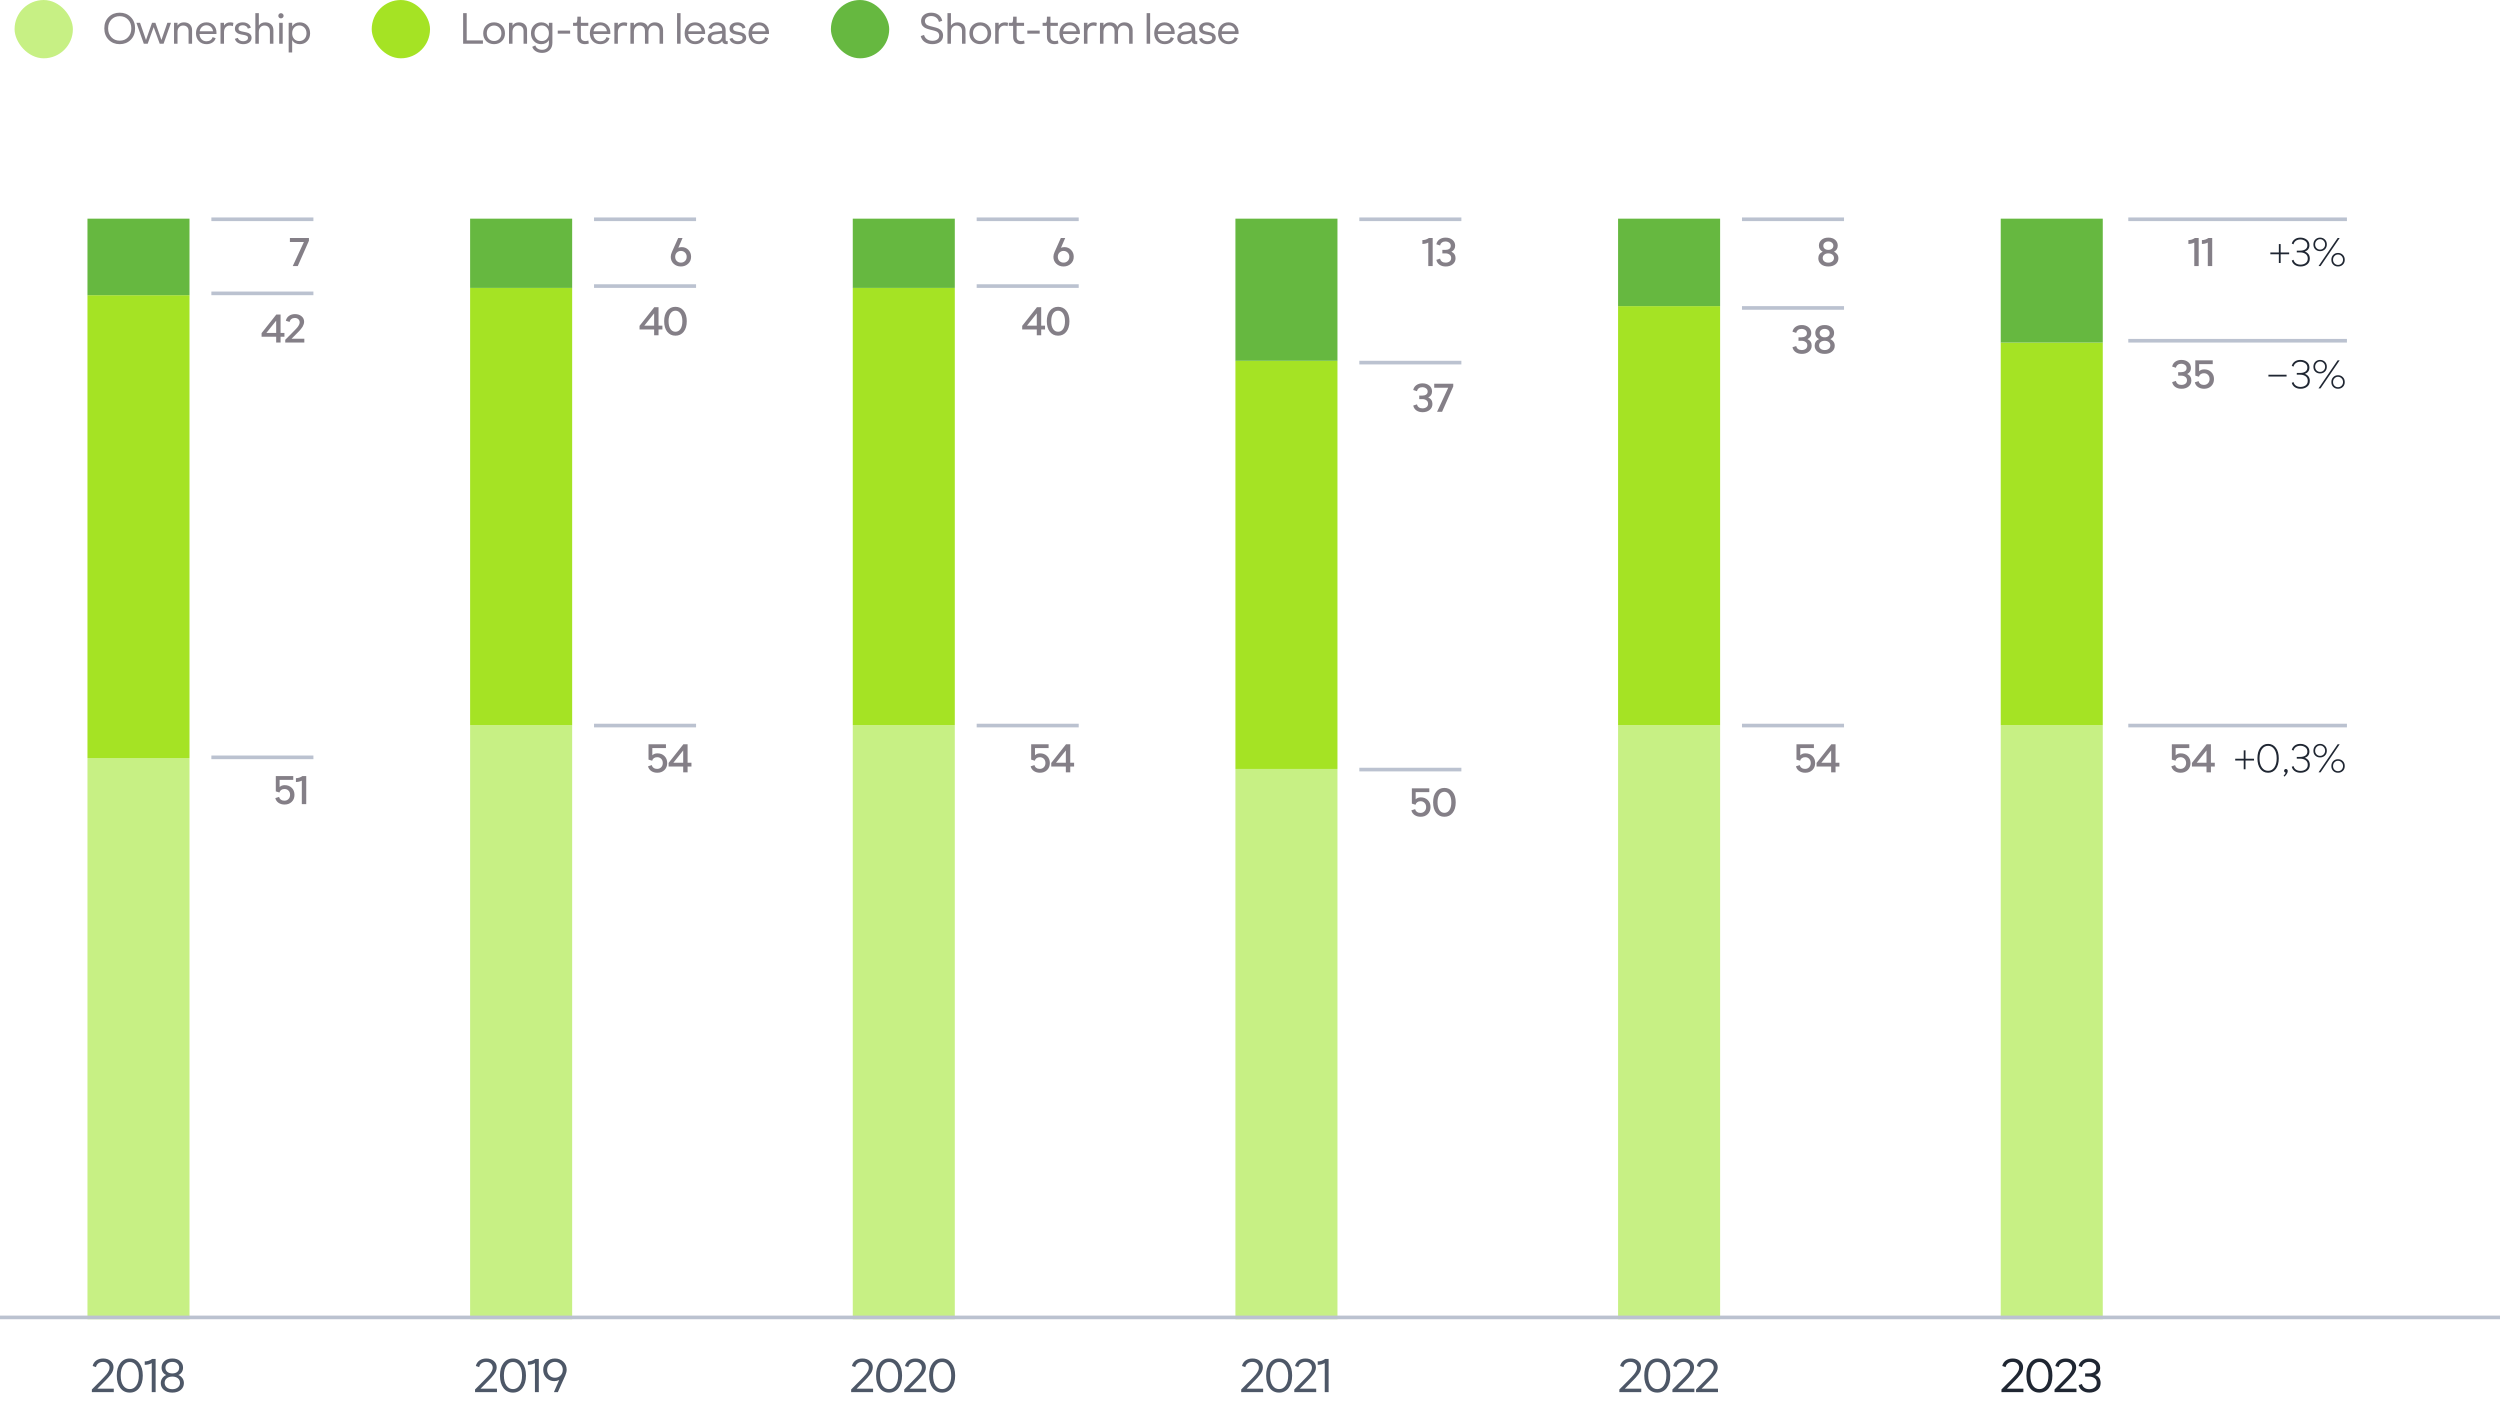 <svg width="686" height="388" viewBox="0 0 686 388" fill="none" xmlns="http://www.w3.org/2000/svg">
<path d="M25.205 382V381.272L27.506 378.958C28.407 378.048 28.988 377.428 29.248 377.099C29.785 376.414 30.054 375.821 30.054 375.318C30.054 374.841 29.889 374.456 29.56 374.161C29.23 373.858 28.797 373.706 28.26 373.706C27.766 373.706 27.341 373.836 26.986 374.096C26.639 374.347 26.422 374.694 26.336 375.136L25.426 374.824C25.573 374.183 25.902 373.68 26.414 373.316C26.934 372.952 27.562 372.77 28.299 372.77C29.131 372.77 29.811 372.995 30.34 373.446C30.877 373.897 31.146 374.482 31.146 375.201C31.146 375.53 31.081 375.864 30.951 376.202C30.829 376.531 30.634 376.865 30.366 377.203C30.106 377.541 29.876 377.818 29.677 378.035C29.486 378.252 29.222 378.529 28.884 378.867C28.797 378.954 28.732 379.019 28.689 379.062L26.713 381.051H31.224V382H25.205ZM35.619 382.13C34.535 382.13 33.669 381.714 33.019 380.882C32.369 380.041 32.044 378.897 32.044 377.45C32.044 376.003 32.369 374.863 33.019 374.031C33.669 373.19 34.531 372.77 35.606 372.77C36.68 372.77 37.543 373.19 38.193 374.031C38.851 374.863 39.181 376.003 39.181 377.45C39.181 378.897 38.851 380.041 38.193 380.882C37.543 381.714 36.685 382.13 35.619 382.13ZM35.619 381.168C36.364 381.168 36.962 380.839 37.413 380.18C37.872 379.513 38.102 378.603 38.102 377.45C38.102 376.297 37.872 375.392 37.413 374.733C36.953 374.066 36.351 373.732 35.606 373.732C34.86 373.732 34.258 374.066 33.799 374.733C33.348 375.392 33.123 376.297 33.123 377.45C33.123 378.603 33.348 379.513 33.799 380.18C34.258 380.839 34.865 381.168 35.619 381.168ZM41.639 382V374.031C41.076 374.352 40.435 374.512 39.715 374.512V373.563C40.452 373.563 41.128 373.342 41.743 372.9H42.705V382H41.639ZM49.591 381.402C49.01 381.887 48.243 382.13 47.29 382.13C46.336 382.13 45.569 381.887 44.989 381.402C44.408 380.917 44.118 380.293 44.118 379.53C44.118 379.027 44.252 378.581 44.521 378.191C44.789 377.801 45.158 377.506 45.626 377.307C44.768 376.917 44.339 376.237 44.339 375.266C44.339 374.538 44.607 373.94 45.145 373.472C45.682 373.004 46.397 372.77 47.29 372.77C48.182 372.77 48.893 373.004 49.422 373.472C49.959 373.94 50.228 374.538 50.228 375.266C50.228 375.734 50.115 376.146 49.89 376.501C49.664 376.856 49.352 377.125 48.954 377.307C49.422 377.506 49.79 377.801 50.059 378.191C50.327 378.581 50.462 379.027 50.462 379.53C50.462 380.284 50.171 380.908 49.591 381.402ZM45.925 376.449C46.28 376.726 46.735 376.865 47.29 376.865C47.844 376.865 48.295 376.726 48.642 376.449C48.988 376.163 49.162 375.786 49.162 375.318C49.162 374.833 48.988 374.443 48.642 374.148C48.295 373.853 47.844 373.706 47.29 373.706C46.735 373.706 46.28 373.853 45.925 374.148C45.578 374.443 45.405 374.833 45.405 375.318C45.405 375.786 45.578 376.163 45.925 376.449ZM47.29 381.194C47.905 381.194 48.408 381.034 48.798 380.713C49.196 380.392 49.396 379.972 49.396 379.452C49.396 378.932 49.201 378.516 48.811 378.204C48.421 377.892 47.914 377.736 47.29 377.736C46.666 377.736 46.159 377.892 45.769 378.204C45.379 378.516 45.184 378.932 45.184 379.452C45.184 379.972 45.379 380.392 45.769 380.713C46.159 381.034 46.666 381.194 47.29 381.194Z" fill="#4D5767"/>
<path d="M78.09 220.768C77.452 220.768 76.898 220.61 76.429 220.295C75.96 219.972 75.666 219.539 75.549 218.997L76.594 218.667C76.653 218.982 76.814 219.235 77.078 219.426C77.342 219.616 77.657 219.712 78.024 219.712C78.486 219.712 78.864 219.561 79.157 219.261C79.45 218.96 79.597 218.571 79.597 218.095C79.597 217.618 79.45 217.233 79.157 216.94C78.871 216.646 78.504 216.5 78.057 216.5C77.698 216.5 77.397 216.588 77.155 216.764C76.913 216.932 76.755 217.167 76.682 217.468L75.681 217.16V212.958H80.466V214.003H76.726V215.972C77.078 215.62 77.544 215.444 78.123 215.444C78.908 215.444 79.549 215.689 80.048 216.181C80.554 216.672 80.807 217.314 80.807 218.106C80.807 218.89 80.554 219.532 80.048 220.031C79.542 220.522 78.889 220.768 78.09 220.768ZM82.82 220.658V214.212C82.299 214.461 81.76 214.586 81.203 214.586V213.53C81.834 213.53 82.428 213.339 82.985 212.958H84.03V220.658H82.82Z" fill="#847F87"/>
<line x1="58" y1="207.815" x2="86" y2="207.815" stroke="#BBC2D0"/>
<line x1="58" y1="80.5" x2="86" y2="80.5" stroke="#BBC2D0"/>
<path d="M80.329 73.013L83.387 66.413H79.548V65.313H84.773V66.061L81.704 73.013H80.329Z" fill="#847F87"/>
<line x1="58" y1="60.171" x2="86" y2="60.171" stroke="#BBC2D0"/>
<rect x="24" y="208" width="28" height="154" fill="#C7F084"/>
<rect x="24" y="81" width="28" height="127" fill="#A5E324"/>
<rect x="24" y="60" width="28" height="21" fill="#66B840"/>
<path d="M75.782 94V92.405H71.778V91.415L75.826 86.3H76.992V91.36H78.048V92.405H76.992V94H75.782ZM73.087 91.36H75.782V87.994L73.087 91.36ZM78.27 94V93.241L80.217 91.283C80.965 90.535 81.442 90.033 81.647 89.776C82.036 89.27 82.23 88.83 82.23 88.456C82.23 88.104 82.106 87.814 81.856 87.587C81.614 87.36 81.292 87.246 80.888 87.246C80.522 87.246 80.21 87.345 79.953 87.543C79.697 87.734 79.535 88.001 79.469 88.346L78.435 88.016C78.56 87.437 78.85 86.989 79.304 86.674C79.759 86.351 80.305 86.19 80.943 86.19C81.677 86.19 82.278 86.388 82.747 86.784C83.217 87.173 83.451 87.679 83.451 88.302C83.451 88.537 83.404 88.782 83.308 89.039C83.213 89.296 83.118 89.508 83.022 89.677C82.927 89.846 82.762 90.069 82.527 90.348C82.293 90.619 82.135 90.795 82.054 90.876C81.974 90.957 81.801 91.133 81.537 91.404L79.997 92.955H83.506V94H78.27Z" fill="#847F87"/>
<path d="M130.351 382V381.272L132.652 378.958C133.553 378.048 134.134 377.428 134.394 377.099C134.931 376.414 135.2 375.821 135.2 375.318C135.2 374.841 135.035 374.456 134.706 374.161C134.377 373.858 133.943 373.706 133.406 373.706C132.912 373.706 132.487 373.836 132.132 374.096C131.785 374.347 131.569 374.694 131.482 375.136L130.572 374.824C130.719 374.183 131.049 373.68 131.56 373.316C132.08 372.952 132.708 372.77 133.445 372.77C134.277 372.77 134.957 372.995 135.486 373.446C136.023 373.897 136.292 374.482 136.292 375.201C136.292 375.53 136.227 375.864 136.097 376.202C135.976 376.531 135.781 376.865 135.512 377.203C135.252 377.541 135.022 377.818 134.823 378.035C134.632 378.252 134.368 378.529 134.03 378.867C133.943 378.954 133.878 379.019 133.835 379.062L131.859 381.051H136.37V382H130.351ZM140.765 382.13C139.681 382.13 138.815 381.714 138.165 380.882C137.515 380.041 137.19 378.897 137.19 377.45C137.19 376.003 137.515 374.863 138.165 374.031C138.815 373.19 139.677 372.77 140.752 372.77C141.826 372.77 142.689 373.19 143.339 374.031C143.997 374.863 144.327 376.003 144.327 377.45C144.327 378.897 143.997 380.041 143.339 380.882C142.689 381.714 141.831 382.13 140.765 382.13ZM140.765 381.168C141.51 381.168 142.108 380.839 142.559 380.18C143.018 379.513 143.248 378.603 143.248 377.45C143.248 376.297 143.018 375.392 142.559 374.733C142.099 374.066 141.497 373.732 140.752 373.732C140.006 373.732 139.404 374.066 138.945 374.733C138.494 375.392 138.269 376.297 138.269 377.45C138.269 378.603 138.494 379.513 138.945 380.18C139.404 380.839 140.011 381.168 140.765 381.168ZM146.785 382V374.031C146.222 374.352 145.581 374.512 144.861 374.512V373.563C145.598 373.563 146.274 373.342 146.889 372.9H147.851V382H146.785ZM149.992 373.641C150.616 373.06 151.378 372.77 152.28 372.77C153.181 372.77 153.939 373.056 154.555 373.628C155.179 374.2 155.491 374.941 155.491 375.851C155.491 376.319 155.369 376.839 155.127 377.411L153.073 382H151.994L153.437 378.685C153.012 378.884 152.57 378.984 152.111 378.984C151.244 378.984 150.516 378.689 149.927 378.1C149.346 377.511 149.056 376.765 149.056 375.864C149.056 374.954 149.368 374.213 149.992 373.641ZM150.759 377.45C151.175 377.849 151.682 378.048 152.28 378.048C152.878 378.048 153.385 377.849 153.801 377.45C154.217 377.043 154.425 376.514 154.425 375.864C154.425 375.231 154.212 374.716 153.788 374.317C153.372 373.91 152.869 373.706 152.28 373.706C151.69 373.706 151.183 373.91 150.759 374.317C150.343 374.716 150.135 375.231 150.135 375.864C150.135 376.514 150.343 377.043 150.759 377.45Z" fill="#4D5767"/>
<path d="M180.362 212.043C179.724 212.043 179.17 211.885 178.701 211.57C178.231 211.247 177.938 210.815 177.821 210.272L178.866 209.942C178.924 210.257 179.086 210.51 179.35 210.701C179.614 210.892 179.929 210.987 180.296 210.987C180.758 210.987 181.135 210.837 181.429 210.536C181.722 210.235 181.869 209.847 181.869 209.37C181.869 208.893 181.722 208.508 181.429 208.215C181.143 207.922 180.776 207.775 180.329 207.775C179.969 207.775 179.669 207.863 179.427 208.039C179.185 208.208 179.027 208.442 178.954 208.743L177.953 208.435V204.233H182.738V205.278H178.998V207.247C179.35 206.895 179.815 206.719 180.395 206.719C181.179 206.719 181.821 206.965 182.32 207.456C182.826 207.947 183.079 208.589 183.079 209.381C183.079 210.166 182.826 210.807 182.32 211.306C181.814 211.797 181.161 212.043 180.362 212.043ZM187.467 211.933V210.338H183.463V209.348L187.511 204.233H188.677V209.293H189.733V210.338H188.677V211.933H187.467ZM184.772 209.293H187.467V205.927L184.772 209.293Z" fill="#847F87"/>
<line x1="163" y1="199.091" x2="191" y2="199.091" stroke="#BBC2D0"/>
<line x1="163" y1="78.5" x2="191" y2="78.5" stroke="#BBC2D0"/>
<path d="M187.083 67.81C187.802 67.81 188.407 68.063 188.898 68.569C189.389 69.075 189.635 69.706 189.635 70.461C189.635 71.239 189.364 71.876 188.821 72.375C188.286 72.874 187.622 73.123 186.83 73.123C186.053 73.123 185.396 72.877 184.861 72.386C184.326 71.888 184.058 71.253 184.058 70.483C184.058 70.058 184.164 69.611 184.377 69.141L186.093 65.313H187.292L186.137 67.986C186.423 67.869 186.738 67.81 187.083 67.81ZM185.719 71.627C186.027 71.921 186.401 72.067 186.841 72.067C187.281 72.067 187.655 71.921 187.963 71.627C188.271 71.326 188.425 70.942 188.425 70.472C188.425 69.988 188.271 69.6 187.963 69.306C187.655 69.005 187.281 68.855 186.841 68.855C186.401 68.855 186.027 69.005 185.719 69.306C185.418 69.6 185.268 69.988 185.268 70.472C185.268 70.942 185.418 71.326 185.719 71.627Z" fill="#847F87"/>
<line x1="163" y1="60.171" x2="191" y2="60.171" stroke="#BBC2D0"/>
<rect x="129" y="199" width="28" height="163" fill="#C7F084"/>
<rect x="129" y="79" width="28" height="120" fill="#A5E324"/>
<rect x="129" y="60" width="28" height="19" fill="#66B840"/>
<path d="M179.493 92V90.405H175.489V89.415L179.537 84.3H180.703V89.36H181.759V90.405H180.703V92H179.493ZM176.798 89.36H179.493V85.994L176.798 89.36ZM185.347 92.11C184.409 92.11 183.657 91.758 183.092 91.054C182.528 90.343 182.245 89.375 182.245 88.15C182.245 86.925 182.528 85.961 183.092 85.257C183.657 84.546 184.405 84.19 185.336 84.19C186.275 84.19 187.027 84.546 187.591 85.257C188.163 85.961 188.449 86.925 188.449 88.15C188.449 89.375 188.163 90.343 187.591 91.054C187.027 91.758 186.279 92.11 185.347 92.11ZM183.972 90.273C184.317 90.779 184.775 91.032 185.347 91.032C185.919 91.032 186.378 90.779 186.722 90.273C187.067 89.76 187.239 89.052 187.239 88.15C187.239 87.248 187.063 86.54 186.711 86.027C186.367 85.514 185.908 85.257 185.336 85.257C184.764 85.257 184.306 85.514 183.961 86.027C183.624 86.54 183.455 87.248 183.455 88.15C183.455 89.052 183.628 89.76 183.972 90.273Z" fill="#847F87"/>
<path d="M233.554 382V381.272L235.855 378.958C236.757 378.048 237.337 377.428 237.597 377.099C238.135 376.414 238.403 375.821 238.403 375.318C238.403 374.841 238.239 374.456 237.909 374.161C237.58 373.858 237.147 373.706 236.609 373.706C236.115 373.706 235.691 373.836 235.335 374.096C234.989 374.347 234.772 374.694 234.685 375.136L233.775 374.824C233.923 374.183 234.252 373.68 234.763 373.316C235.283 372.952 235.912 372.77 236.648 372.77C237.48 372.77 238.161 372.995 238.689 373.446C239.227 373.897 239.495 374.482 239.495 375.201C239.495 375.53 239.43 375.864 239.3 376.202C239.179 376.531 238.984 376.865 238.715 377.203C238.455 377.541 238.226 377.818 238.026 378.035C237.836 378.252 237.571 378.529 237.233 378.867C237.147 378.954 237.082 379.019 237.038 379.062L235.062 381.051H239.573V382H233.554ZM243.968 382.13C242.885 382.13 242.018 381.714 241.368 380.882C240.718 380.041 240.393 378.897 240.393 377.45C240.393 376.003 240.718 374.863 241.368 374.031C242.018 373.19 242.881 372.77 243.955 372.77C245.03 372.77 245.892 373.19 246.542 374.031C247.201 374.863 247.53 376.003 247.53 377.45C247.53 378.897 247.201 380.041 246.542 380.882C245.892 381.714 245.034 382.13 243.968 382.13ZM243.968 381.168C244.714 381.168 245.312 380.839 245.762 380.18C246.222 379.513 246.451 378.603 246.451 377.45C246.451 376.297 246.222 375.392 245.762 374.733C245.303 374.066 244.701 373.732 243.955 373.732C243.21 373.732 242.608 374.066 242.148 374.733C241.698 375.392 241.472 376.297 241.472 377.45C241.472 378.603 241.698 379.513 242.148 380.18C242.608 380.839 243.214 381.168 243.968 381.168ZM248.117 382V381.272L250.418 378.958C251.319 378.048 251.9 377.428 252.16 377.099C252.697 376.414 252.966 375.821 252.966 375.318C252.966 374.841 252.801 374.456 252.472 374.161C252.143 373.858 251.709 373.706 251.172 373.706C250.678 373.706 250.253 373.836 249.898 374.096C249.551 374.347 249.335 374.694 249.248 375.136L248.338 374.824C248.485 374.183 248.815 373.68 249.326 373.316C249.846 372.952 250.474 372.77 251.211 372.77C252.043 372.77 252.723 372.995 253.252 373.446C253.789 373.897 254.058 374.482 254.058 375.201C254.058 375.53 253.993 375.864 253.863 376.202C253.742 376.531 253.547 376.865 253.278 377.203C253.018 377.541 252.788 377.818 252.589 378.035C252.398 378.252 252.134 378.529 251.796 378.867C251.709 378.954 251.644 379.019 251.601 379.062L249.625 381.051H254.136V382H248.117ZM258.531 382.13C257.447 382.13 256.581 381.714 255.931 380.882C255.281 380.041 254.956 378.897 254.956 377.45C254.956 376.003 255.281 374.863 255.931 374.031C256.581 373.19 257.443 372.77 258.518 372.77C259.592 372.77 260.455 373.19 261.105 374.031C261.763 374.863 262.093 376.003 262.093 377.45C262.093 378.897 261.763 380.041 261.105 380.882C260.455 381.714 259.597 382.13 258.531 382.13ZM258.531 381.168C259.276 381.168 259.874 380.839 260.325 380.18C260.784 379.513 261.014 378.603 261.014 377.45C261.014 376.297 260.784 375.392 260.325 374.733C259.865 374.066 259.263 373.732 258.518 373.732C257.772 373.732 257.17 374.066 256.711 374.733C256.26 375.392 256.035 376.297 256.035 377.45C256.035 378.603 256.26 379.513 256.711 380.18C257.17 380.839 257.777 381.168 258.531 381.168Z" fill="#4D5767"/>
<path d="M285.362 212.043C284.724 212.043 284.17 211.885 283.701 211.57C283.231 211.247 282.938 210.815 282.821 210.272L283.866 209.942C283.924 210.257 284.086 210.51 284.35 210.701C284.614 210.892 284.929 210.987 285.296 210.987C285.758 210.987 286.135 210.837 286.429 210.536C286.722 210.235 286.869 209.847 286.869 209.37C286.869 208.893 286.722 208.508 286.429 208.215C286.143 207.922 285.776 207.775 285.329 207.775C284.969 207.775 284.669 207.863 284.427 208.039C284.185 208.208 284.027 208.442 283.954 208.743L282.953 208.435V204.233H287.738V205.278H283.998V207.247C284.35 206.895 284.815 206.719 285.395 206.719C286.179 206.719 286.821 206.965 287.32 207.456C287.826 207.947 288.079 208.589 288.079 209.381C288.079 210.166 287.826 210.807 287.32 211.306C286.814 211.797 286.161 212.043 285.362 212.043ZM292.467 211.933V210.338H288.463V209.348L292.511 204.233H293.677V209.293H294.733V210.338H293.677V211.933H292.467ZM289.772 209.293H292.467V205.927L289.772 209.293Z" fill="#847F87"/>
<line x1="268" y1="199.091" x2="296" y2="199.091" stroke="#BBC2D0"/>
<line x1="268" y1="78.5" x2="296" y2="78.5" stroke="#BBC2D0"/>
<path d="M292.083 67.81C292.802 67.81 293.407 68.063 293.898 68.569C294.389 69.075 294.635 69.706 294.635 70.461C294.635 71.239 294.364 71.876 293.821 72.375C293.286 72.874 292.622 73.123 291.83 73.123C291.053 73.123 290.396 72.877 289.861 72.386C289.326 71.888 289.058 71.253 289.058 70.483C289.058 70.058 289.164 69.611 289.377 69.141L291.093 65.313H292.292L291.137 67.986C291.423 67.869 291.738 67.81 292.083 67.81ZM290.719 71.627C291.027 71.921 291.401 72.067 291.841 72.067C292.281 72.067 292.655 71.921 292.963 71.627C293.271 71.326 293.425 70.942 293.425 70.472C293.425 69.988 293.271 69.6 292.963 69.306C292.655 69.005 292.281 68.855 291.841 68.855C291.401 68.855 291.027 69.005 290.719 69.306C290.418 69.6 290.268 69.988 290.268 70.472C290.268 70.942 290.418 71.326 290.719 71.627Z" fill="#847F87"/>
<line x1="268" y1="60.171" x2="296" y2="60.171" stroke="#BBC2D0"/>
<rect x="234" y="199" width="28" height="163" fill="#C7F084"/>
<rect x="234" y="79" width="28" height="120" fill="#A5E324"/>
<rect x="234" y="60" width="28" height="19" fill="#66B840"/>
<path d="M284.493 92V90.405H280.489V89.415L284.537 84.3H285.703V89.36H286.759V90.405H285.703V92H284.493ZM281.798 89.36H284.493V85.994L281.798 89.36ZM290.347 92.11C289.409 92.11 288.657 91.758 288.092 91.054C287.528 90.343 287.245 89.375 287.245 88.15C287.245 86.925 287.528 85.961 288.092 85.257C288.657 84.546 289.405 84.19 290.336 84.19C291.275 84.19 292.027 84.546 292.591 85.257C293.163 85.961 293.449 86.925 293.449 88.15C293.449 89.375 293.163 90.343 292.591 91.054C292.027 91.758 291.279 92.11 290.347 92.11ZM288.972 90.273C289.317 90.779 289.775 91.032 290.347 91.032C290.919 91.032 291.378 90.779 291.722 90.273C292.067 89.76 292.239 89.052 292.239 88.15C292.239 87.248 292.063 86.54 291.711 86.027C291.367 85.514 290.908 85.257 290.336 85.257C289.764 85.257 289.306 85.514 288.961 86.027C288.624 86.54 288.455 87.248 288.455 88.15C288.455 89.052 288.628 89.76 288.972 90.273Z" fill="#847F87"/>
<path d="M340.586 382V381.272L342.887 378.958C343.788 378.048 344.369 377.428 344.629 377.099C345.166 376.414 345.435 375.821 345.435 375.318C345.435 374.841 345.27 374.456 344.941 374.161C344.611 373.858 344.178 373.706 343.641 373.706C343.147 373.706 342.722 373.836 342.367 374.096C342.02 374.347 341.803 374.694 341.717 375.136L340.807 374.824C340.954 374.183 341.283 373.68 341.795 373.316C342.315 372.952 342.943 372.77 343.68 372.77C344.512 372.77 345.192 372.995 345.721 373.446C346.258 373.897 346.527 374.482 346.527 375.201C346.527 375.53 346.462 375.864 346.332 376.202C346.21 376.531 346.015 376.865 345.747 377.203C345.487 377.541 345.257 377.818 345.058 378.035C344.867 378.252 344.603 378.529 344.265 378.867C344.178 378.954 344.113 379.019 344.07 379.062L342.094 381.051H346.605V382H340.586ZM351 382.13C349.916 382.13 349.05 381.714 348.4 380.882C347.75 380.041 347.425 378.897 347.425 377.45C347.425 376.003 347.75 374.863 348.4 374.031C349.05 373.19 349.912 372.77 350.987 372.77C352.061 372.77 352.924 373.19 353.574 374.031C354.232 374.863 354.562 376.003 354.562 377.45C354.562 378.897 354.232 380.041 353.574 380.882C352.924 381.714 352.066 382.13 351 382.13ZM351 381.168C351.745 381.168 352.343 380.839 352.794 380.18C353.253 379.513 353.483 378.603 353.483 377.45C353.483 376.297 353.253 375.392 352.794 374.733C352.334 374.066 351.732 373.732 350.987 373.732C350.241 373.732 349.639 374.066 349.18 374.733C348.729 375.392 348.504 376.297 348.504 377.45C348.504 378.603 348.729 379.513 349.18 380.18C349.639 380.839 350.246 381.168 351 381.168ZM355.148 382V381.272L357.449 378.958C358.351 378.048 358.931 377.428 359.191 377.099C359.729 376.414 359.997 375.821 359.997 375.318C359.997 374.841 359.833 374.456 359.503 374.161C359.174 373.858 358.741 373.706 358.203 373.706C357.709 373.706 357.285 373.836 356.929 374.096C356.583 374.347 356.366 374.694 356.279 375.136L355.369 374.824C355.517 374.183 355.846 373.68 356.357 373.316C356.877 372.952 357.506 372.77 358.242 372.77C359.074 372.77 359.755 372.995 360.283 373.446C360.821 373.897 361.089 374.482 361.089 375.201C361.089 375.53 361.024 375.864 360.894 376.202C360.773 376.531 360.578 376.865 360.309 377.203C360.049 377.541 359.82 377.818 359.62 378.035C359.43 378.252 359.165 378.529 358.827 378.867C358.741 378.954 358.676 379.019 358.632 379.062L356.656 381.051H361.167V382H355.148ZM363.508 382V374.031C362.945 374.352 362.303 374.512 361.584 374.512V373.563C362.321 373.563 362.997 373.342 363.612 372.9H364.574V382H363.508Z" fill="#4D5767"/>
<path d="M389.824 224.123C389.186 224.123 388.633 223.965 388.163 223.65C387.694 223.327 387.401 222.895 387.283 222.352L388.328 222.022C388.387 222.337 388.548 222.59 388.812 222.781C389.076 222.972 389.392 223.067 389.758 223.067C390.22 223.067 390.598 222.917 390.891 222.616C391.185 222.315 391.331 221.927 391.331 221.45C391.331 220.973 391.185 220.588 390.891 220.295C390.605 220.002 390.239 219.855 389.791 219.855C389.432 219.855 389.131 219.943 388.889 220.119C388.647 220.288 388.49 220.522 388.416 220.823L387.415 220.515V216.313H392.2V217.358H388.46V219.327C388.812 218.975 389.278 218.799 389.857 218.799C390.642 218.799 391.284 219.045 391.782 219.536C392.288 220.027 392.541 220.669 392.541 221.461C392.541 222.246 392.288 222.887 391.782 223.386C391.276 223.877 390.624 224.123 389.824 224.123ZM396.347 224.123C395.409 224.123 394.657 223.771 394.092 223.067C393.528 222.356 393.245 221.388 393.245 220.163C393.245 218.938 393.528 217.974 394.092 217.27C394.657 216.559 395.405 216.203 396.336 216.203C397.275 216.203 398.027 216.559 398.591 217.27C399.163 217.974 399.449 218.938 399.449 220.163C399.449 221.388 399.163 222.356 398.591 223.067C398.027 223.771 397.279 224.123 396.347 224.123ZM394.972 222.286C395.317 222.792 395.775 223.045 396.347 223.045C396.919 223.045 397.378 222.792 397.722 222.286C398.067 221.773 398.239 221.065 398.239 220.163C398.239 219.261 398.063 218.553 397.711 218.04C397.367 217.527 396.908 217.27 396.336 217.27C395.764 217.27 395.306 217.527 394.961 218.04C394.624 218.553 394.455 219.261 394.455 220.163C394.455 221.065 394.628 221.773 394.972 222.286Z" fill="#847F87"/>
<line x1="373" y1="211.171" x2="401" y2="211.171" stroke="#BBC2D0"/>
<line x1="373" y1="99.5" x2="401" y2="99.5" stroke="#BBC2D0"/>
<path d="M391.919 73.013V66.567C391.399 66.817 390.86 66.941 390.302 66.941V65.885C390.933 65.885 391.527 65.695 392.084 65.313H393.129V73.013H391.919ZM396.707 73.123C396.032 73.123 395.464 72.962 395.002 72.639C394.54 72.317 394.25 71.869 394.133 71.297L395.167 70.967C395.233 71.312 395.398 71.583 395.662 71.781C395.933 71.972 396.267 72.067 396.663 72.067C397.088 72.067 397.451 71.961 397.752 71.748C398.052 71.528 398.203 71.209 398.203 70.791C398.203 70.38 398.049 70.069 397.741 69.856C397.44 69.636 397.059 69.526 396.597 69.526H395.783V68.569H396.597C397.029 68.569 397.385 68.478 397.664 68.294C397.95 68.103 398.093 67.825 398.093 67.458C398.093 67.077 397.946 66.784 397.653 66.578C397.359 66.365 397.011 66.259 396.608 66.259C396.234 66.259 395.915 66.358 395.651 66.556C395.394 66.754 395.233 67.022 395.167 67.359L394.133 67.029C394.257 66.45 394.547 66.002 395.002 65.687C395.456 65.365 396.014 65.203 396.674 65.203C397.436 65.203 398.063 65.409 398.555 65.819C399.046 66.222 399.292 66.761 399.292 67.436C399.292 68.184 398.947 68.727 398.258 69.064C399.02 69.431 399.402 70.025 399.402 70.846C399.402 71.543 399.145 72.097 398.632 72.507C398.126 72.918 397.484 73.123 396.707 73.123Z" fill="#847F87"/>
<line x1="373" y1="60.171" x2="401" y2="60.171" stroke="#BBC2D0"/>
<rect x="339" y="211" width="28" height="151" fill="#C7F084"/>
<rect x="339" y="99" width="28" height="112" fill="#A5E324"/>
<rect x="339" y="60" width="28" height="39" fill="#66B840"/>
<path d="M390.365 113.11C389.69 113.11 389.122 112.949 388.66 112.626C388.198 112.303 387.908 111.856 387.791 111.284L388.825 110.954C388.891 111.299 389.056 111.57 389.32 111.768C389.591 111.959 389.925 112.054 390.321 112.054C390.746 112.054 391.109 111.948 391.41 111.735C391.71 111.515 391.861 111.196 391.861 110.778C391.861 110.367 391.707 110.056 391.399 109.843C391.098 109.623 390.717 109.513 390.255 109.513H389.441V108.556H390.255C390.687 108.556 391.043 108.464 391.322 108.281C391.608 108.09 391.751 107.812 391.751 107.445C391.751 107.064 391.604 106.77 391.311 106.565C391.017 106.352 390.669 106.246 390.266 106.246C389.892 106.246 389.573 106.345 389.309 106.543C389.052 106.741 388.891 107.009 388.825 107.346L387.791 107.016C387.915 106.437 388.205 105.989 388.66 105.674C389.114 105.351 389.672 105.19 390.332 105.19C391.094 105.19 391.721 105.395 392.213 105.806C392.704 106.209 392.95 106.748 392.95 107.423C392.95 108.171 392.605 108.714 391.916 109.051C392.678 109.418 393.06 110.012 393.06 110.833C393.06 111.53 392.803 112.083 392.29 112.494C391.784 112.905 391.142 113.11 390.365 113.11ZM394.329 113L397.387 106.4H393.548V105.3H398.773V106.048L395.704 113H394.329Z" fill="#847F87"/>
<path d="M444.348 382V381.272L446.649 378.958C447.55 378.048 448.131 377.428 448.391 377.099C448.928 376.414 449.197 375.821 449.197 375.318C449.197 374.841 449.032 374.456 448.703 374.161C448.374 373.858 447.94 373.706 447.403 373.706C446.909 373.706 446.484 373.836 446.129 374.096C445.782 374.347 445.566 374.694 445.479 375.136L444.569 374.824C444.716 374.183 445.046 373.68 445.557 373.316C446.077 372.952 446.705 372.77 447.442 372.77C448.274 372.77 448.954 372.995 449.483 373.446C450.02 373.897 450.289 374.482 450.289 375.201C450.289 375.53 450.224 375.864 450.094 376.202C449.973 376.531 449.778 376.865 449.509 377.203C449.249 377.541 449.019 377.818 448.82 378.035C448.629 378.252 448.365 378.529 448.027 378.867C447.94 378.954 447.875 379.019 447.832 379.062L445.856 381.051H450.367V382H444.348ZM454.762 382.13C453.678 382.13 452.812 381.714 452.162 380.882C451.512 380.041 451.187 378.897 451.187 377.45C451.187 376.003 451.512 374.863 452.162 374.031C452.812 373.19 453.674 372.77 454.749 372.77C455.823 372.77 456.686 373.19 457.336 374.031C457.994 374.863 458.324 376.003 458.324 377.45C458.324 378.897 457.994 380.041 457.336 380.882C456.686 381.714 455.828 382.13 454.762 382.13ZM454.762 381.168C455.507 381.168 456.105 380.839 456.556 380.18C457.015 379.513 457.245 378.603 457.245 377.45C457.245 376.297 457.015 375.392 456.556 374.733C456.096 374.066 455.494 373.732 454.749 373.732C454.003 373.732 453.401 374.066 452.942 374.733C452.491 375.392 452.266 376.297 452.266 377.45C452.266 378.603 452.491 379.513 452.942 380.18C453.401 380.839 454.008 381.168 454.762 381.168ZM458.91 382V381.272L461.211 378.958C462.113 378.048 462.693 377.428 462.953 377.099C463.491 376.414 463.759 375.821 463.759 375.318C463.759 374.841 463.595 374.456 463.265 374.161C462.936 373.858 462.503 373.706 461.965 373.706C461.471 373.706 461.047 373.836 460.691 374.096C460.345 374.347 460.128 374.694 460.041 375.136L459.131 374.824C459.279 374.183 459.608 373.68 460.119 373.316C460.639 372.952 461.268 372.77 462.004 372.77C462.836 372.77 463.517 372.995 464.045 373.446C464.583 373.897 464.851 374.482 464.851 375.201C464.851 375.53 464.786 375.864 464.656 376.202C464.535 376.531 464.34 376.865 464.071 377.203C463.811 377.541 463.582 377.818 463.382 378.035C463.192 378.252 462.927 378.529 462.589 378.867C462.503 378.954 462.438 379.019 462.394 379.062L460.418 381.051H464.929V382H458.91ZM465.398 382V381.272L467.699 378.958C468.601 378.048 469.181 377.428 469.441 377.099C469.979 376.414 470.247 375.821 470.247 375.318C470.247 374.841 470.083 374.456 469.753 374.161C469.424 373.858 468.991 373.706 468.453 373.706C467.959 373.706 467.535 373.836 467.179 374.096C466.833 374.347 466.616 374.694 466.529 375.136L465.619 374.824C465.767 374.183 466.096 373.68 466.607 373.316C467.127 372.952 467.756 372.77 468.492 372.77C469.324 372.77 470.005 372.995 470.533 373.446C471.071 373.897 471.339 374.482 471.339 375.201C471.339 375.53 471.274 375.864 471.144 376.202C471.023 376.531 470.828 376.865 470.559 377.203C470.299 377.541 470.07 377.818 469.87 378.035C469.68 378.252 469.415 378.529 469.077 378.867C468.991 378.954 468.926 379.019 468.882 379.062L466.906 381.051H471.417V382H465.398Z" fill="#4D5767"/>
<path d="M495.362 212.043C494.724 212.043 494.17 211.885 493.701 211.57C493.231 211.247 492.938 210.815 492.821 210.272L493.866 209.942C493.924 210.257 494.086 210.51 494.35 210.701C494.614 210.892 494.929 210.987 495.296 210.987C495.758 210.987 496.135 210.837 496.429 210.536C496.722 210.235 496.869 209.847 496.869 209.37C496.869 208.893 496.722 208.508 496.429 208.215C496.143 207.922 495.776 207.775 495.329 207.775C494.969 207.775 494.669 207.863 494.427 208.039C494.185 208.208 494.027 208.442 493.954 208.743L492.953 208.435V204.233H497.738V205.278H493.998V207.247C494.35 206.895 494.815 206.719 495.395 206.719C496.179 206.719 496.821 206.965 497.32 207.456C497.826 207.947 498.079 208.589 498.079 209.381C498.079 210.166 497.826 210.807 497.32 211.306C496.814 211.797 496.161 212.043 495.362 212.043ZM502.467 211.933V210.338H498.463V209.348L502.511 204.233H503.677V209.293H504.733V210.338H503.677V211.933H502.467ZM499.772 209.293H502.467V205.927L499.772 209.293Z" fill="#847F87"/>
<line x1="478" y1="199.091" x2="506" y2="199.091" stroke="#BBC2D0"/>
<line x1="478" y1="84.5" x2="506" y2="84.5" stroke="#BBC2D0"/>
<path d="M503.696 72.496C503.19 72.914 502.522 73.123 501.694 73.123C500.865 73.123 500.198 72.914 499.692 72.496C499.193 72.071 498.944 71.532 498.944 70.879C498.944 70.036 499.343 69.431 500.143 69.064C499.453 68.712 499.109 68.151 499.109 67.381C499.109 66.751 499.343 66.23 499.813 65.819C500.282 65.409 500.909 65.203 501.694 65.203C502.486 65.203 503.113 65.409 503.575 65.819C504.044 66.23 504.279 66.751 504.279 67.381C504.279 68.159 503.938 68.719 503.256 69.064C503.63 69.24 503.923 69.486 504.136 69.801C504.348 70.109 504.455 70.469 504.455 70.879C504.455 71.532 504.202 72.071 503.696 72.496ZM500.704 68.261C500.96 68.466 501.29 68.569 501.694 68.569C502.097 68.569 502.427 68.466 502.684 68.261C502.94 68.056 503.069 67.781 503.069 67.436C503.069 67.084 502.937 66.802 502.673 66.589C502.416 66.369 502.09 66.259 501.694 66.259C501.298 66.259 500.968 66.369 500.704 66.589C500.447 66.802 500.319 67.084 500.319 67.436C500.319 67.781 500.447 68.056 500.704 68.261ZM500.583 71.726C500.869 71.954 501.239 72.067 501.694 72.067C502.148 72.067 502.519 71.95 502.805 71.715C503.098 71.481 503.245 71.172 503.245 70.791C503.245 70.403 503.098 70.094 502.805 69.867C502.519 69.64 502.148 69.526 501.694 69.526C501.239 69.526 500.869 69.644 500.583 69.878C500.297 70.106 500.154 70.41 500.154 70.791C500.154 71.18 500.297 71.492 500.583 71.726Z" fill="#847F87"/>
<line x1="478" y1="60.171" x2="506" y2="60.171" stroke="#BBC2D0"/>
<rect x="444" y="199" width="28" height="163" fill="#C7F084"/>
<rect x="444" y="84" width="28" height="115" fill="#A5E324"/>
<rect x="444" y="60" width="28" height="24" fill="#66B840"/>
<path d="M494.43 97.11C493.755 97.11 493.187 96.949 492.725 96.626C492.263 96.303 491.973 95.856 491.856 95.284L492.89 94.954C492.956 95.299 493.121 95.57 493.385 95.768C493.656 95.959 493.99 96.054 494.386 96.054C494.811 96.054 495.174 95.948 495.475 95.735C495.776 95.515 495.926 95.196 495.926 94.778C495.926 94.367 495.772 94.056 495.464 93.843C495.163 93.623 494.782 93.513 494.32 93.513H493.506V92.556H494.32C494.753 92.556 495.108 92.464 495.387 92.281C495.673 92.09 495.816 91.812 495.816 91.445C495.816 91.064 495.669 90.77 495.376 90.565C495.083 90.352 494.734 90.246 494.331 90.246C493.957 90.246 493.638 90.345 493.374 90.543C493.117 90.741 492.956 91.009 492.89 91.346L491.856 91.016C491.981 90.437 492.27 89.989 492.725 89.674C493.18 89.351 493.737 89.19 494.397 89.19C495.16 89.19 495.787 89.395 496.278 89.806C496.769 90.209 497.015 90.748 497.015 91.423C497.015 92.171 496.67 92.714 495.981 93.051C496.744 93.418 497.125 94.012 497.125 94.833C497.125 95.53 496.868 96.083 496.355 96.494C495.849 96.905 495.207 97.11 494.43 97.11ZM502.696 96.483C502.19 96.901 501.522 97.11 500.694 97.11C499.865 97.11 499.198 96.901 498.692 96.483C498.193 96.058 497.944 95.519 497.944 94.866C497.944 94.023 498.343 93.418 499.143 93.051C498.453 92.699 498.109 92.138 498.109 91.368C498.109 90.737 498.343 90.217 498.813 89.806C499.282 89.395 499.909 89.19 500.694 89.19C501.486 89.19 502.113 89.395 502.575 89.806C503.044 90.217 503.279 90.737 503.279 91.368C503.279 92.145 502.938 92.706 502.256 93.051C502.63 93.227 502.923 93.473 503.136 93.788C503.348 94.096 503.455 94.455 503.455 94.866C503.455 95.519 503.202 96.058 502.696 96.483ZM499.704 92.248C499.96 92.453 500.29 92.556 500.694 92.556C501.097 92.556 501.427 92.453 501.684 92.248C501.94 92.043 502.069 91.768 502.069 91.423C502.069 91.071 501.937 90.789 501.673 90.576C501.416 90.356 501.09 90.246 500.694 90.246C500.298 90.246 499.968 90.356 499.704 90.576C499.447 90.789 499.319 91.071 499.319 91.423C499.319 91.768 499.447 92.043 499.704 92.248ZM499.583 95.713C499.869 95.94 500.239 96.054 500.694 96.054C501.148 96.054 501.519 95.937 501.805 95.702C502.098 95.467 502.245 95.159 502.245 94.778C502.245 94.389 502.098 94.081 501.805 93.854C501.519 93.627 501.148 93.513 500.694 93.513C500.239 93.513 499.869 93.63 499.583 93.865C499.297 94.092 499.154 94.397 499.154 94.778C499.154 95.167 499.297 95.478 499.583 95.713Z" fill="#847F87"/>
<path d="M549.202 382V381.272L551.503 378.958C552.404 378.048 552.985 377.428 553.245 377.099C553.782 376.414 554.051 375.821 554.051 375.318C554.051 374.841 553.886 374.456 553.557 374.161C553.228 373.858 552.794 373.706 552.257 373.706C551.763 373.706 551.338 373.836 550.983 374.096C550.636 374.347 550.42 374.694 550.333 375.136L549.423 374.824C549.57 374.183 549.9 373.68 550.411 373.316C550.931 372.952 551.559 372.77 552.296 372.77C553.128 372.77 553.808 372.995 554.337 373.446C554.874 373.897 555.143 374.482 555.143 375.201C555.143 375.53 555.078 375.864 554.948 376.202C554.827 376.531 554.632 376.865 554.363 377.203C554.103 377.541 553.873 377.818 553.674 378.035C553.483 378.252 553.219 378.529 552.881 378.867C552.794 378.954 552.729 379.019 552.686 379.062L550.71 381.051H555.221V382H549.202ZM559.616 382.13C558.532 382.13 557.666 381.714 557.016 380.882C556.366 380.041 556.041 378.897 556.041 377.45C556.041 376.003 556.366 374.863 557.016 374.031C557.666 373.19 558.528 372.77 559.603 372.77C560.677 372.77 561.54 373.19 562.19 374.031C562.848 374.863 563.178 376.003 563.178 377.45C563.178 378.897 562.848 380.041 562.19 380.882C561.54 381.714 560.682 382.13 559.616 382.13ZM559.616 381.168C560.361 381.168 560.959 380.839 561.41 380.18C561.869 379.513 562.099 378.603 562.099 377.45C562.099 376.297 561.869 375.392 561.41 374.733C560.95 374.066 560.348 373.732 559.603 373.732C558.857 373.732 558.255 374.066 557.796 374.733C557.345 375.392 557.12 376.297 557.12 377.45C557.12 378.603 557.345 379.513 557.796 380.18C558.255 380.839 558.862 381.168 559.616 381.168ZM563.764 382V381.272L566.065 378.958C566.967 378.048 567.547 377.428 567.807 377.099C568.345 376.414 568.613 375.821 568.613 375.318C568.613 374.841 568.449 374.456 568.119 374.161C567.79 373.858 567.357 373.706 566.819 373.706C566.325 373.706 565.901 373.836 565.545 374.096C565.199 374.347 564.982 374.694 564.895 375.136L563.985 374.824C564.133 374.183 564.462 373.68 564.973 373.316C565.493 372.952 566.122 372.77 566.858 372.77C567.69 372.77 568.371 372.995 568.899 373.446C569.437 373.897 569.705 374.482 569.705 375.201C569.705 375.53 569.64 375.864 569.51 376.202C569.389 376.531 569.194 376.865 568.925 377.203C568.665 377.541 568.436 377.818 568.236 378.035C568.046 378.252 567.781 378.529 567.443 378.867C567.357 378.954 567.292 379.019 567.248 379.062L565.272 381.051H569.783V382H563.764ZM573.32 382.13C572.549 382.13 571.899 381.944 571.37 381.571C570.842 381.198 570.508 380.7 570.369 380.076L571.279 379.764C571.375 380.197 571.6 380.544 571.955 380.804C572.311 381.064 572.753 381.194 573.281 381.194C573.853 381.194 574.339 381.047 574.737 380.752C575.145 380.457 575.348 380.024 575.348 379.452C575.348 378.889 575.145 378.464 574.737 378.178C574.339 377.883 573.827 377.736 573.203 377.736H572.163V376.865H573.203C573.793 376.865 574.274 376.739 574.646 376.488C575.028 376.228 575.218 375.847 575.218 375.344C575.218 374.815 575.019 374.412 574.62 374.135C574.23 373.849 573.762 373.706 573.216 373.706C572.714 373.706 572.289 373.836 571.942 374.096C571.596 374.356 571.375 374.703 571.279 375.136L570.369 374.824C570.517 374.191 570.85 373.693 571.37 373.329C571.89 372.956 572.523 372.77 573.268 372.77C574.126 372.77 574.841 373.004 575.413 373.472C575.994 373.931 576.284 374.551 576.284 375.331C576.284 376.276 575.838 376.934 574.945 377.307C575.925 377.74 576.414 378.468 576.414 379.491C576.414 380.323 576.115 380.973 575.517 381.441C574.928 381.9 574.196 382.13 573.32 382.13Z" fill="#1F2632"/>
<rect x="549" y="199" width="28" height="163" fill="#C7F084"/>
<rect x="549" y="94" width="28" height="105" fill="#A5E324"/>
<rect x="549" y="60" width="28" height="34" fill="#66B840"/>
<line x1="584" y1="93.5" x2="644" y2="93.5" stroke="#BBC2D0"/>
<line x1="584" y1="199.091" x2="644" y2="199.091" stroke="#BBC2D0"/>
<path d="M598.362 212.043C597.724 212.043 597.17 211.885 596.701 211.57C596.231 211.247 595.938 210.815 595.821 210.272L596.866 209.942C596.924 210.257 597.086 210.51 597.35 210.701C597.614 210.892 597.929 210.987 598.296 210.987C598.758 210.987 599.135 210.837 599.429 210.536C599.722 210.235 599.869 209.847 599.869 209.37C599.869 208.893 599.722 208.508 599.429 208.215C599.143 207.922 598.776 207.775 598.329 207.775C597.969 207.775 597.669 207.863 597.427 208.039C597.185 208.208 597.027 208.442 596.954 208.743L595.953 208.435V204.233H600.738V205.278H596.998V207.247C597.35 206.895 597.815 206.719 598.395 206.719C599.179 206.719 599.821 206.965 600.32 207.456C600.826 207.947 601.079 208.589 601.079 209.381C601.079 210.166 600.826 210.807 600.32 211.306C599.814 211.797 599.161 212.043 598.362 212.043ZM605.467 211.933V210.338H601.463V209.348L605.511 204.233H606.677V209.293H607.733V210.338H606.677V211.933H605.467ZM602.772 209.293H605.467V205.927L602.772 209.293Z" fill="#847F87"/>
<path d="M618.502 208.193V208.688H616.17V211.086H615.675V208.688H613.343V208.193H615.675V205.883H616.17V208.193H618.502ZM624.489 210.987C623.954 211.691 623.246 212.043 622.366 212.043C621.486 212.043 620.778 211.691 620.243 210.987C619.708 210.276 619.44 209.308 619.44 208.083C619.44 206.858 619.704 205.894 620.232 205.19C620.767 204.479 621.475 204.123 622.355 204.123C623.235 204.123 623.943 204.479 624.478 205.19C625.021 205.894 625.292 206.858 625.292 208.083C625.292 209.308 625.024 210.276 624.489 210.987ZM620.661 210.602C621.094 211.211 621.662 211.515 622.366 211.515C623.07 211.515 623.638 211.211 624.071 210.602C624.504 209.986 624.72 209.146 624.72 208.083C624.72 207.027 624.5 206.191 624.06 205.575C623.627 204.959 623.059 204.651 622.355 204.651C621.658 204.651 621.094 204.959 620.661 205.575C620.228 206.184 620.012 207.02 620.012 208.083C620.012 209.146 620.228 209.986 620.661 210.602ZM626.856 213.099L626.614 212.857C626.951 212.542 627.135 212.248 627.164 211.977C627.047 211.962 626.948 211.911 626.867 211.823C626.794 211.728 626.757 211.618 626.757 211.493C626.757 211.361 626.805 211.247 626.9 211.152C626.995 211.057 627.113 211.009 627.252 211.009C627.391 211.009 627.509 211.06 627.604 211.163C627.707 211.258 627.758 211.394 627.758 211.57C627.758 212.039 627.457 212.549 626.856 213.099ZM631.271 212.043C630.64 212.043 630.108 211.893 629.676 211.592C629.25 211.284 628.979 210.888 628.862 210.404L629.346 210.206C629.434 210.609 629.65 210.932 629.995 211.174C630.339 211.416 630.761 211.537 631.26 211.537C631.802 211.537 632.268 211.398 632.657 211.119C633.053 210.833 633.251 210.411 633.251 209.854C633.251 209.304 633.053 208.89 632.657 208.611C632.268 208.325 631.78 208.182 631.194 208.182H630.237V207.698H631.194C631.758 207.698 632.224 207.577 632.591 207.335C632.957 207.086 633.141 206.715 633.141 206.224C633.141 205.711 632.946 205.318 632.558 205.047C632.176 204.768 631.725 204.629 631.205 204.629C630.728 204.629 630.321 204.75 629.984 204.992C629.646 205.234 629.434 205.557 629.346 205.96L628.862 205.762C628.994 205.263 629.265 204.867 629.676 204.574C630.094 204.273 630.607 204.123 631.216 204.123C631.898 204.123 632.481 204.31 632.965 204.684C633.456 205.058 633.702 205.571 633.702 206.224C633.702 207.067 633.287 207.643 632.459 207.951C632.877 208.105 633.207 208.343 633.449 208.666C633.691 208.989 633.812 209.388 633.812 209.865C633.812 210.562 633.562 211.101 633.064 211.482C632.565 211.856 631.967 212.043 631.271 212.043ZM637.954 207.335C637.602 207.672 637.162 207.841 636.634 207.841C636.106 207.841 635.666 207.672 635.314 207.335C634.97 206.998 634.797 206.554 634.797 206.004C634.797 205.447 634.97 204.996 635.314 204.651C635.666 204.299 636.106 204.123 636.634 204.123C637.162 204.123 637.602 204.299 637.954 204.651C638.306 204.996 638.482 205.447 638.482 206.004C638.482 206.547 638.306 206.99 637.954 207.335ZM636.205 211.933L641.452 204.233H642.002L636.755 211.933H636.205ZM635.666 207.016C635.93 207.28 636.253 207.412 636.634 207.412C637.016 207.412 637.338 207.28 637.602 207.016C637.874 206.745 638.009 206.407 638.009 206.004C638.009 205.586 637.874 205.241 637.602 204.97C637.338 204.691 637.016 204.552 636.634 204.552C636.253 204.552 635.93 204.691 635.666 204.97C635.402 205.241 635.27 205.586 635.27 206.004C635.27 206.407 635.402 206.745 635.666 207.016ZM642.871 211.537C642.519 211.874 642.079 212.043 641.551 212.043C641.023 212.043 640.587 211.874 640.242 211.537C639.898 211.2 639.725 210.756 639.725 210.206C639.725 209.649 639.898 209.198 640.242 208.853C640.587 208.501 641.023 208.325 641.551 208.325C642.079 208.325 642.519 208.501 642.871 208.853C643.223 209.198 643.399 209.649 643.399 210.206C643.399 210.756 643.223 211.2 642.871 211.537ZM640.583 211.218C640.847 211.482 641.17 211.614 641.551 211.614C641.933 211.614 642.255 211.482 642.519 211.218C642.791 210.947 642.926 210.609 642.926 210.206C642.926 209.788 642.791 209.443 642.519 209.172C642.255 208.893 641.933 208.754 641.551 208.754C641.17 208.754 640.847 208.893 640.583 209.172C640.319 209.443 640.187 209.788 640.187 210.206C640.187 210.609 640.319 210.947 640.583 211.218Z" fill="#1F2632"/>
<line x1="584" y1="60.171" x2="644" y2="60.171" stroke="#BBC2D0"/>
<path d="M602.111 73.013V66.567C601.59 66.817 601.051 66.941 600.494 66.941V65.885C601.125 65.885 601.719 65.695 602.276 65.313H603.321V73.013H602.111ZM605.82 73.013V66.567C605.299 66.817 604.76 66.941 604.203 66.941V65.885C604.834 65.885 605.428 65.695 605.985 65.313H607.03V73.013H605.82Z" fill="#847F87"/>
<path d="M628.144 69.273V69.768H625.812V72.166H625.317V69.768H622.985V69.273H625.317V66.963H625.812V69.273H628.144ZM631.271 73.123C630.64 73.123 630.108 72.973 629.676 72.672C629.25 72.364 628.979 71.968 628.862 71.484L629.346 71.286C629.434 71.689 629.65 72.012 629.995 72.254C630.339 72.496 630.761 72.617 631.26 72.617C631.802 72.617 632.268 72.478 632.657 72.199C633.053 71.913 633.251 71.492 633.251 70.934C633.251 70.384 633.053 69.97 632.657 69.691C632.268 69.405 631.78 69.262 631.194 69.262H630.237V68.778H631.194C631.758 68.778 632.224 68.657 632.591 68.415C632.957 68.166 633.141 67.796 633.141 67.304C633.141 66.791 632.946 66.398 632.558 66.127C632.176 65.849 631.725 65.709 631.205 65.709C630.728 65.709 630.321 65.83 629.984 66.072C629.646 66.314 629.434 66.637 629.346 67.04L628.862 66.842C628.994 66.344 629.265 65.948 629.676 65.654C630.094 65.353 630.607 65.203 631.216 65.203C631.898 65.203 632.481 65.39 632.965 65.764C633.456 66.138 633.702 66.651 633.702 67.304C633.702 68.147 633.287 68.723 632.459 69.031C632.877 69.185 633.207 69.424 633.449 69.746C633.691 70.069 633.812 70.469 633.812 70.945C633.812 71.642 633.562 72.181 633.064 72.562C632.565 72.936 631.967 73.123 631.271 73.123ZM637.954 68.415C637.602 68.752 637.162 68.921 636.634 68.921C636.106 68.921 635.666 68.752 635.314 68.415C634.97 68.078 634.797 67.634 634.797 67.084C634.797 66.527 634.97 66.076 635.314 65.731C635.666 65.379 636.106 65.203 636.634 65.203C637.162 65.203 637.602 65.379 637.954 65.731C638.306 66.076 638.482 66.527 638.482 67.084C638.482 67.627 638.306 68.07 637.954 68.415ZM636.205 73.013L641.452 65.313H642.002L636.755 73.013H636.205ZM635.666 68.096C635.93 68.36 636.253 68.492 636.634 68.492C637.016 68.492 637.338 68.36 637.602 68.096C637.874 67.825 638.009 67.487 638.009 67.084C638.009 66.666 637.874 66.322 637.602 66.05C637.338 65.772 637.016 65.632 636.634 65.632C636.253 65.632 635.93 65.772 635.666 66.05C635.402 66.322 635.27 66.666 635.27 67.084C635.27 67.487 635.402 67.825 635.666 68.096ZM642.871 72.617C642.519 72.954 642.079 73.123 641.551 73.123C641.023 73.123 640.587 72.954 640.242 72.617C639.898 72.28 639.725 71.836 639.725 71.286C639.725 70.729 639.898 70.278 640.242 69.933C640.587 69.581 641.023 69.405 641.551 69.405C642.079 69.405 642.519 69.581 642.871 69.933C643.223 70.278 643.399 70.729 643.399 71.286C643.399 71.836 643.223 72.28 642.871 72.617ZM640.583 72.298C640.847 72.562 641.17 72.694 641.551 72.694C641.933 72.694 642.255 72.562 642.519 72.298C642.791 72.027 642.926 71.689 642.926 71.286C642.926 70.868 642.791 70.523 642.519 70.252C642.255 69.974 641.933 69.834 641.551 69.834C641.17 69.834 640.847 69.974 640.583 70.252C640.319 70.523 640.187 70.868 640.187 71.286C640.187 71.689 640.319 72.027 640.583 72.298Z" fill="#1F2632"/>
<path d="M598.613 106.679C597.938 106.679 597.37 106.518 596.908 106.195C596.446 105.873 596.156 105.425 596.039 104.853L597.073 104.523C597.139 104.868 597.304 105.139 597.568 105.337C597.839 105.528 598.173 105.623 598.569 105.623C598.994 105.623 599.357 105.517 599.658 105.304C599.958 105.084 600.109 104.765 600.109 104.347C600.109 103.937 599.955 103.625 599.647 103.412C599.346 103.192 598.965 103.082 598.503 103.082H597.689V102.125H598.503C598.935 102.125 599.291 102.034 599.57 101.85C599.856 101.66 599.999 101.381 599.999 101.014C599.999 100.633 599.852 100.34 599.559 100.134C599.265 99.922 598.917 99.815 598.514 99.815C598.14 99.815 597.821 99.914 597.557 100.112C597.3 100.31 597.139 100.578 597.073 100.915L596.039 100.585C596.163 100.006 596.453 99.559 596.908 99.243C597.362 98.921 597.92 98.759 598.58 98.759C599.342 98.759 599.969 98.965 600.461 99.375C600.952 99.779 601.198 100.318 601.198 100.992C601.198 101.74 600.853 102.283 600.164 102.62C600.926 102.987 601.308 103.581 601.308 104.402C601.308 105.099 601.051 105.653 600.538 106.063C600.032 106.474 599.39 106.679 598.613 106.679ZM604.799 106.679C604.161 106.679 603.608 106.522 603.138 106.206C602.669 105.884 602.376 105.451 602.258 104.908L603.303 104.578C603.362 104.894 603.523 105.147 603.787 105.337C604.051 105.528 604.367 105.623 604.733 105.623C605.195 105.623 605.573 105.473 605.866 105.172C606.16 104.872 606.306 104.483 606.306 104.006C606.306 103.53 606.16 103.145 605.866 102.851C605.58 102.558 605.214 102.411 604.766 102.411C604.407 102.411 604.106 102.499 603.864 102.675C603.622 102.844 603.465 103.079 603.391 103.379L602.39 103.071V98.869H607.175V99.914H603.435V101.883C603.787 101.531 604.253 101.355 604.832 101.355C605.617 101.355 606.259 101.601 606.757 102.092C607.263 102.584 607.516 103.225 607.516 104.017C607.516 104.802 607.263 105.444 606.757 105.942C606.251 106.434 605.599 106.679 604.799 106.679Z" fill="#847F87"/>
<path d="M627.437 102.829V103.324H622.454V102.829H627.437ZM631.271 106.679C630.64 106.679 630.108 106.529 629.676 106.228C629.25 105.92 628.979 105.524 628.862 105.04L629.346 104.842C629.434 105.246 629.65 105.568 629.995 105.81C630.339 106.052 630.761 106.173 631.26 106.173C631.802 106.173 632.268 106.034 632.657 105.755C633.053 105.469 633.251 105.048 633.251 104.49C633.251 103.94 633.053 103.526 632.657 103.247C632.268 102.961 631.78 102.818 631.194 102.818H630.237V102.334H631.194C631.758 102.334 632.224 102.213 632.591 101.971C632.957 101.722 633.141 101.352 633.141 100.86C633.141 100.347 632.946 99.955 632.558 99.683C632.176 99.405 631.725 99.265 631.205 99.265C630.728 99.265 630.321 99.386 629.984 99.628C629.646 99.87 629.434 100.193 629.346 100.596L628.862 100.398C628.994 99.9 629.265 99.504 629.676 99.21C630.094 98.91 630.607 98.759 631.216 98.759C631.898 98.759 632.481 98.946 632.965 99.32C633.456 99.694 633.702 100.208 633.702 100.86C633.702 101.704 633.287 102.279 632.459 102.587C632.877 102.741 633.207 102.98 633.449 103.302C633.691 103.625 633.812 104.025 633.812 104.501C633.812 105.198 633.562 105.737 633.064 106.118C632.565 106.492 631.967 106.679 631.271 106.679ZM637.954 101.971C637.602 102.309 637.162 102.477 636.634 102.477C636.106 102.477 635.666 102.309 635.314 101.971C634.97 101.634 634.797 101.19 634.797 100.64C634.797 100.083 634.97 99.632 635.314 99.287C635.666 98.935 636.106 98.759 636.634 98.759C637.162 98.759 637.602 98.935 637.954 99.287C638.306 99.632 638.482 100.083 638.482 100.64C638.482 101.183 638.306 101.627 637.954 101.971ZM636.205 106.569L641.452 98.869H642.002L636.755 106.569H636.205ZM635.666 101.652C635.93 101.916 636.253 102.048 636.634 102.048C637.016 102.048 637.338 101.916 637.602 101.652C637.874 101.381 638.009 101.044 638.009 100.64C638.009 100.222 637.874 99.878 637.602 99.606C637.338 99.328 637.016 99.188 636.634 99.188C636.253 99.188 635.93 99.328 635.666 99.606C635.402 99.878 635.27 100.222 635.27 100.64C635.27 101.044 635.402 101.381 635.666 101.652ZM642.871 106.173C642.519 106.511 642.079 106.679 641.551 106.679C641.023 106.679 640.587 106.511 640.242 106.173C639.898 105.836 639.725 105.392 639.725 104.842C639.725 104.285 639.898 103.834 640.242 103.489C640.587 103.137 641.023 102.961 641.551 102.961C642.079 102.961 642.519 103.137 642.871 103.489C643.223 103.834 643.399 104.285 643.399 104.842C643.399 105.392 643.223 105.836 642.871 106.173ZM640.583 105.854C640.847 106.118 641.17 106.25 641.551 106.25C641.933 106.25 642.255 106.118 642.519 105.854C642.791 105.583 642.926 105.246 642.926 104.842C642.926 104.424 642.791 104.08 642.519 103.808C642.255 103.53 641.933 103.39 641.551 103.39C641.17 103.39 640.847 103.53 640.583 103.808C640.319 104.08 640.187 104.424 640.187 104.842C640.187 105.246 640.319 105.583 640.583 105.854Z" fill="#1F2632"/>
<line x1="4.37114e-08" y1="361.5" x2="686" y2="361.5" stroke="#BBC2D0"/>
<rect x="4" width="16" height="16" rx="8" fill="#C7F084"/>
<path d="M35.872 10.92C35.072 11.72 34.064 12.12 32.848 12.12C31.632 12.12 30.624 11.72 29.824 10.92C29.024 10.112 28.624 9.068 28.624 7.788C28.624 6.508 29.02 5.472 29.812 4.68C30.612 3.88 31.624 3.48 32.848 3.48C34.072 3.48 35.08 3.88 35.872 4.68C36.672 5.472 37.072 6.508 37.072 7.788C37.072 9.068 36.672 10.112 35.872 10.92ZM32.848 11.16C33.776 11.16 34.536 10.848 35.128 10.224C35.728 9.6 36.028 8.788 36.028 7.788C36.028 6.788 35.728 5.98 35.128 5.364C34.536 4.748 33.776 4.44 32.848 4.44C31.928 4.44 31.168 4.748 30.568 5.364C29.968 5.98 29.668 6.788 29.668 7.788C29.668 8.788 29.968 9.6 30.568 10.224C31.168 10.848 31.928 11.16 32.848 11.16ZM45.927 6.252H46.923L44.883 12H43.827L42.171 7.452L40.527 12H39.459L37.431 6.252H38.427L40.059 10.968L41.715 6.252H42.639L44.295 10.968L45.927 6.252ZM50.475 6.132C51.147 6.132 51.687 6.324 52.095 6.708C52.503 7.092 52.707 7.632 52.707 8.328V12H51.747V8.544C51.747 8.04 51.611 7.66 51.339 7.404C51.067 7.14 50.699 7.008 50.235 7.008C49.779 7.008 49.411 7.168 49.131 7.488C48.851 7.8 48.711 8.228 48.711 8.772V12H47.751V6.252H48.711V7.032C49.095 6.432 49.683 6.132 50.475 6.132ZM56.66 12.12C55.828 12.12 55.14 11.848 54.596 11.304C54.052 10.752 53.78 10.028 53.78 9.132C53.78 8.236 54.048 7.512 54.584 6.96C55.128 6.408 55.812 6.132 56.636 6.132C57.452 6.132 58.116 6.396 58.628 6.924C59.148 7.452 59.408 8.152 59.408 9.024C59.408 9.12 59.4 9.224 59.384 9.336H54.74C54.772 9.944 54.964 10.428 55.316 10.788C55.668 11.148 56.116 11.328 56.66 11.328C57.076 11.328 57.436 11.228 57.74 11.028C58.044 10.82 58.236 10.54 58.316 10.188L59.168 10.464C59.024 10.984 58.72 11.392 58.256 11.688C57.8 11.976 57.268 12.12 56.66 12.12ZM54.788 8.58H58.46C58.396 8.092 58.2 7.696 57.872 7.392C57.544 7.088 57.136 6.936 56.648 6.936C56.168 6.936 55.76 7.084 55.424 7.38C55.088 7.676 54.876 8.076 54.788 8.58ZM63.184 6.132C63.528 6.132 63.816 6.18 64.048 6.276L63.904 7.176C63.64 7.072 63.356 7.02 63.052 7.02C62.58 7.02 62.196 7.184 61.9 7.512C61.612 7.832 61.468 8.272 61.468 8.832V12H60.508V6.252H61.468V7.02C61.844 6.428 62.416 6.132 63.184 6.132ZM66.778 12.12C66.194 12.12 65.689 11.992 65.266 11.736C64.85 11.472 64.578 11.112 64.45 10.656L65.266 10.392C65.346 10.68 65.517 10.908 65.781 11.076C66.053 11.236 66.374 11.316 66.742 11.316C67.133 11.316 67.45 11.232 67.689 11.064C67.93 10.896 68.049 10.672 68.049 10.392C68.049 10.248 68.017 10.128 67.954 10.032C67.889 9.936 67.785 9.86 67.641 9.804C67.498 9.74 67.362 9.692 67.234 9.66C67.106 9.628 66.925 9.592 66.694 9.552C66.462 9.512 66.285 9.48 66.165 9.456C66.046 9.424 65.882 9.38 65.674 9.324C65.466 9.268 65.302 9.2 65.181 9.12C65.07 9.04 64.95 8.944 64.822 8.832C64.694 8.72 64.602 8.58 64.546 8.412C64.49 8.244 64.462 8.056 64.462 7.848C64.462 7.32 64.657 6.904 65.049 6.6C65.45 6.288 65.969 6.132 66.609 6.132C67.169 6.132 67.645 6.26 68.037 6.516C68.438 6.764 68.701 7.124 68.829 7.596L68.001 7.86C67.93 7.564 67.761 7.336 67.498 7.176C67.242 7.008 66.945 6.924 66.609 6.924C66.249 6.924 65.966 7.008 65.757 7.176C65.549 7.336 65.445 7.548 65.445 7.812C65.445 8.092 65.546 8.292 65.746 8.412C65.945 8.524 66.249 8.616 66.657 8.688C67.401 8.816 67.901 8.936 68.157 9.048C68.742 9.32 69.034 9.756 69.034 10.356C69.034 10.892 68.822 11.32 68.397 11.64C67.974 11.96 67.433 12.12 66.778 12.12ZM72.789 6.132C73.461 6.132 74.001 6.324 74.409 6.708C74.817 7.092 75.021 7.632 75.021 8.328V12H74.061V8.544C74.061 8.04 73.925 7.66 73.653 7.404C73.381 7.14 73.013 7.008 72.549 7.008C72.093 7.008 71.725 7.168 71.445 7.488C71.165 7.8 71.025 8.228 71.025 8.772V12H70.065V3.6H71.025V7.032C71.409 6.432 71.997 6.132 72.789 6.132ZM77.606 4.836C77.462 4.972 77.29 5.04 77.09 5.04C76.89 5.04 76.718 4.972 76.574 4.836C76.438 4.7 76.37 4.532 76.37 4.332C76.37 4.132 76.438 3.964 76.574 3.828C76.718 3.684 76.89 3.612 77.09 3.612C77.29 3.612 77.462 3.684 77.606 3.828C77.75 3.964 77.822 4.132 77.822 4.332C77.822 4.532 77.75 4.7 77.606 4.836ZM76.61 12V6.252H77.57V12H76.61ZM82.272 6.132C83.08 6.132 83.752 6.412 84.288 6.972C84.824 7.532 85.092 8.252 85.092 9.132C85.092 10.012 84.824 10.732 84.288 11.292C83.752 11.844 83.084 12.12 82.284 12.12C81.332 12.12 80.628 11.752 80.172 11.016V14.4H79.212V6.252H80.172V7.224C80.628 6.496 81.328 6.132 82.272 6.132ZM80.712 10.68C81.08 11.072 81.548 11.268 82.116 11.268C82.684 11.268 83.156 11.072 83.532 10.68C83.916 10.288 84.108 9.772 84.108 9.132C84.108 8.492 83.916 7.976 83.532 7.584C83.156 7.184 82.684 6.984 82.116 6.984C81.548 6.984 81.08 7.184 80.712 7.584C80.352 7.984 80.172 8.5 80.172 9.132C80.172 9.764 80.352 10.28 80.712 10.68Z" fill="#847F87"/>
<rect x="102" width="16" height="16" rx="8" fill="#A5E324"/>
<path d="M127.08 12V3.6H128.064V11.088H132.516V12H127.08ZM137.714 11.292C137.146 11.844 136.434 12.12 135.578 12.12C134.722 12.12 134.01 11.848 133.442 11.304C132.874 10.752 132.59 10.036 132.59 9.156C132.59 8.252 132.87 7.524 133.43 6.972C133.998 6.412 134.714 6.132 135.578 6.132C136.434 6.132 137.146 6.412 137.714 6.972C138.282 7.524 138.566 8.252 138.566 9.156C138.566 10.028 138.282 10.74 137.714 11.292ZM135.578 11.256C136.146 11.256 136.622 11.064 137.006 10.68C137.39 10.288 137.582 9.776 137.582 9.144C137.582 8.496 137.39 7.98 137.006 7.596C136.63 7.204 136.154 7.008 135.578 7.008C135.002 7.008 134.522 7.204 134.138 7.596C133.762 7.98 133.574 8.496 133.574 9.144C133.574 9.776 133.762 10.288 134.138 10.68C134.522 11.064 135.002 11.256 135.578 11.256ZM142.393 6.132C143.065 6.132 143.605 6.324 144.013 6.708C144.421 7.092 144.625 7.632 144.625 8.328V12H143.665V8.544C143.665 8.04 143.529 7.66 143.257 7.404C142.985 7.14 142.617 7.008 142.153 7.008C141.697 7.008 141.329 7.168 141.049 7.488C140.769 7.8 140.629 8.228 140.629 8.772V12H139.669V6.252H140.629V7.032C141.013 6.432 141.601 6.132 142.393 6.132ZM150.618 6.252H151.578V11.712C151.578 12.592 151.314 13.28 150.786 13.776C150.266 14.272 149.586 14.52 148.746 14.52C148.09 14.52 147.514 14.368 147.018 14.064C146.53 13.76 146.206 13.352 146.046 12.84L146.91 12.468C146.998 12.82 147.206 13.108 147.534 13.332C147.87 13.556 148.27 13.668 148.734 13.668C149.302 13.668 149.758 13.504 150.102 13.176C150.446 12.848 150.618 12.38 150.618 11.772V11.016C150.162 11.752 149.458 12.12 148.506 12.12C147.706 12.12 147.038 11.844 146.502 11.292C145.966 10.732 145.698 10.012 145.698 9.132C145.698 8.252 145.962 7.532 146.49 6.972C147.026 6.412 147.698 6.132 148.506 6.132C149.458 6.132 150.162 6.5 150.618 7.236V6.252ZM147.246 10.68C147.63 11.072 148.106 11.268 148.674 11.268C149.242 11.268 149.706 11.072 150.066 10.68C150.434 10.28 150.618 9.764 150.618 9.132C150.618 8.5 150.434 7.984 150.066 7.584C149.706 7.184 149.242 6.984 148.674 6.984C148.106 6.984 147.63 7.184 147.246 7.584C146.87 7.976 146.682 8.492 146.682 9.132C146.682 9.772 146.87 10.288 147.246 10.68ZM153.046 9.24V8.4H156.442V9.24H153.046ZM160.494 12.12C159.87 12.12 159.37 11.952 158.994 11.616C158.618 11.272 158.43 10.772 158.43 10.116V7.092H157.242V6.252H158.142C158.254 6.164 158.33 6.004 158.37 5.772C158.41 5.54 158.43 5.14 158.43 4.572H159.39V6.252H161.43V7.092H159.39V10.116C159.39 10.476 159.498 10.76 159.714 10.968C159.93 11.168 160.242 11.268 160.65 11.268C160.906 11.268 161.17 11.22 161.442 11.124L161.574 11.94C161.254 12.06 160.894 12.12 160.494 12.12ZM164.737 12.12C163.905 12.12 163.217 11.848 162.673 11.304C162.129 10.752 161.857 10.028 161.857 9.132C161.857 8.236 162.125 7.512 162.661 6.96C163.205 6.408 163.889 6.132 164.713 6.132C165.529 6.132 166.193 6.396 166.705 6.924C167.225 7.452 167.485 8.152 167.485 9.024C167.485 9.12 167.477 9.224 167.461 9.336H162.817C162.849 9.944 163.041 10.428 163.393 10.788C163.745 11.148 164.193 11.328 164.737 11.328C165.153 11.328 165.513 11.228 165.817 11.028C166.121 10.82 166.313 10.54 166.393 10.188L167.245 10.464C167.101 10.984 166.797 11.392 166.333 11.688C165.877 11.976 165.345 12.12 164.737 12.12ZM162.865 8.58H166.537C166.473 8.092 166.277 7.696 165.949 7.392C165.621 7.088 165.213 6.936 164.725 6.936C164.245 6.936 163.837 7.084 163.501 7.38C163.165 7.676 162.953 8.076 162.865 8.58ZM171.26 6.132C171.604 6.132 171.892 6.18 172.124 6.276L171.98 7.176C171.716 7.072 171.432 7.02 171.128 7.02C170.656 7.02 170.272 7.184 169.976 7.512C169.688 7.832 169.544 8.272 169.544 8.832V12H168.584V6.252H169.544V7.02C169.92 6.428 170.492 6.132 171.26 6.132ZM179.702 6.132C180.374 6.132 180.914 6.324 181.322 6.708C181.738 7.092 181.946 7.632 181.946 8.328V12H180.986V8.544C180.986 8.048 180.846 7.668 180.566 7.404C180.294 7.14 179.926 7.008 179.462 7.008C179.006 7.008 178.638 7.168 178.358 7.488C178.078 7.8 177.938 8.228 177.938 8.772V12H176.978V8.544C176.978 8.04 176.842 7.66 176.57 7.404C176.298 7.14 175.93 7.008 175.466 7.008C175.01 7.008 174.642 7.168 174.362 7.488C174.082 7.8 173.942 8.228 173.942 8.772V12H172.982V6.252H173.942V7.032C174.326 6.432 174.914 6.132 175.706 6.132C176.738 6.132 177.426 6.54 177.77 7.356C177.93 6.972 178.178 6.672 178.514 6.456C178.85 6.24 179.246 6.132 179.702 6.132ZM185.785 12V3.6H186.745V12H185.785ZM190.745 12.12C189.913 12.12 189.225 11.848 188.681 11.304C188.137 10.752 187.865 10.028 187.865 9.132C187.865 8.236 188.133 7.512 188.669 6.96C189.213 6.408 189.897 6.132 190.721 6.132C191.537 6.132 192.201 6.396 192.713 6.924C193.233 7.452 193.493 8.152 193.493 9.024C193.493 9.12 193.485 9.224 193.469 9.336H188.825C188.857 9.944 189.049 10.428 189.401 10.788C189.753 11.148 190.201 11.328 190.745 11.328C191.161 11.328 191.521 11.228 191.825 11.028C192.129 10.82 192.321 10.54 192.401 10.188L193.253 10.464C193.109 10.984 192.805 11.392 192.341 11.688C191.885 11.976 191.353 12.12 190.745 12.12ZM188.873 8.58H192.545C192.481 8.092 192.285 7.696 191.957 7.392C191.629 7.088 191.221 6.936 190.733 6.936C190.253 6.936 189.845 7.084 189.509 7.38C189.173 7.676 188.961 8.076 188.873 8.58ZM199.477 11.292C199.541 11.292 199.609 11.284 199.681 11.268V12.084C199.561 12.108 199.425 12.12 199.273 12.12C198.977 12.12 198.729 12.048 198.529 11.904C198.329 11.752 198.209 11.54 198.169 11.268C197.753 11.836 197.113 12.12 196.249 12.12C195.641 12.12 195.145 11.968 194.761 11.664C194.385 11.36 194.197 10.94 194.197 10.404C194.197 9.876 194.381 9.472 194.749 9.192C195.117 8.912 195.577 8.744 196.129 8.688L198.157 8.46V8.352C198.157 7.896 198.021 7.544 197.749 7.296C197.477 7.048 197.125 6.924 196.693 6.924C196.341 6.924 196.041 7.016 195.793 7.2C195.553 7.376 195.393 7.616 195.313 7.92L194.461 7.728C194.589 7.208 194.861 6.812 195.277 6.54C195.693 6.268 196.181 6.132 196.741 6.132C197.469 6.132 198.045 6.324 198.469 6.708C198.901 7.084 199.117 7.624 199.117 8.328V10.944C199.117 11.176 199.237 11.292 199.477 11.292ZM196.561 11.352C197.049 11.32 197.437 11.156 197.725 10.86C198.013 10.556 198.157 10.144 198.157 9.624V9.216L196.285 9.432C195.533 9.512 195.157 9.832 195.157 10.392C195.157 10.72 195.293 10.968 195.565 11.136C195.845 11.304 196.177 11.376 196.561 11.352ZM202.503 12.12C201.919 12.12 201.415 11.992 200.991 11.736C200.575 11.472 200.303 11.112 200.175 10.656L200.991 10.392C201.071 10.68 201.243 10.908 201.507 11.076C201.779 11.236 202.099 11.316 202.467 11.316C202.859 11.316 203.175 11.232 203.415 11.064C203.655 10.896 203.775 10.672 203.775 10.392C203.775 10.248 203.743 10.128 203.679 10.032C203.615 9.936 203.511 9.86 203.367 9.804C203.223 9.74 203.087 9.692 202.959 9.66C202.831 9.628 202.651 9.592 202.419 9.552C202.187 9.512 202.011 9.48 201.891 9.456C201.771 9.424 201.607 9.38 201.399 9.324C201.191 9.268 201.027 9.2 200.907 9.12C200.795 9.04 200.675 8.944 200.547 8.832C200.419 8.72 200.327 8.58 200.271 8.412C200.215 8.244 200.187 8.056 200.187 7.848C200.187 7.32 200.383 6.904 200.775 6.6C201.175 6.288 201.695 6.132 202.335 6.132C202.895 6.132 203.371 6.26 203.763 6.516C204.163 6.764 204.427 7.124 204.555 7.596L203.727 7.86C203.655 7.564 203.487 7.336 203.223 7.176C202.967 7.008 202.671 6.924 202.335 6.924C201.975 6.924 201.691 7.008 201.483 7.176C201.275 7.336 201.171 7.548 201.171 7.812C201.171 8.092 201.271 8.292 201.471 8.412C201.671 8.524 201.975 8.616 202.383 8.688C203.127 8.816 203.627 8.936 203.883 9.048C204.467 9.32 204.759 9.756 204.759 10.356C204.759 10.892 204.547 11.32 204.123 11.64C203.699 11.96 203.159 12.12 202.503 12.12ZM208.275 12.12C207.443 12.12 206.755 11.848 206.211 11.304C205.667 10.752 205.395 10.028 205.395 9.132C205.395 8.236 205.663 7.512 206.199 6.96C206.743 6.408 207.427 6.132 208.251 6.132C209.067 6.132 209.731 6.396 210.243 6.924C210.763 7.452 211.023 8.152 211.023 9.024C211.023 9.12 211.015 9.224 210.999 9.336H206.355C206.387 9.944 206.579 10.428 206.931 10.788C207.283 11.148 207.731 11.328 208.275 11.328C208.691 11.328 209.051 11.228 209.355 11.028C209.659 10.82 209.851 10.54 209.931 10.188L210.783 10.464C210.639 10.984 210.335 11.392 209.871 11.688C209.415 11.976 208.883 12.12 208.275 12.12ZM206.403 8.58H210.075C210.011 8.092 209.815 7.696 209.487 7.392C209.159 7.088 208.751 6.936 208.263 6.936C207.783 6.936 207.375 7.084 207.039 7.38C206.703 7.676 206.491 8.076 206.403 8.58Z" fill="#847F87"/>
<rect x="228" width="16" height="16" rx="8" fill="#66B840"/>
<path d="M255.852 12.12C255.036 12.12 254.34 11.928 253.764 11.544C253.188 11.152 252.816 10.604 252.648 9.9L253.56 9.576C253.688 10.096 253.96 10.496 254.376 10.776C254.792 11.056 255.284 11.196 255.852 11.196C256.396 11.196 256.844 11.076 257.196 10.836C257.548 10.596 257.724 10.236 257.724 9.756C257.724 9.564 257.684 9.392 257.604 9.24C257.532 9.088 257.444 8.964 257.34 8.868C257.236 8.772 257.088 8.684 256.896 8.604C256.704 8.524 256.532 8.464 256.38 8.424C256.228 8.376 256.024 8.324 255.768 8.268C255.528 8.212 255.372 8.176 255.3 8.16C255.228 8.136 255.076 8.092 254.844 8.028C254.62 7.964 254.464 7.916 254.376 7.884C254.288 7.844 254.148 7.784 253.956 7.704C253.772 7.616 253.636 7.536 253.548 7.464C253.468 7.384 253.364 7.284 253.236 7.164C253.108 7.044 253.016 6.92 252.96 6.792C252.904 6.664 252.852 6.516 252.804 6.348C252.764 6.172 252.744 5.988 252.744 5.796C252.744 5.092 252.996 4.532 253.5 4.116C254.012 3.692 254.68 3.48 255.504 3.48C256.288 3.48 256.952 3.672 257.496 4.056C258.04 4.44 258.392 4.988 258.552 5.7L257.64 6.024C257.52 5.496 257.268 5.096 256.884 4.824C256.508 4.544 256.052 4.404 255.516 4.404C255.012 4.404 254.6 4.528 254.28 4.776C253.96 5.024 253.8 5.36 253.8 5.784C253.8 5.984 253.836 6.16 253.908 6.312C253.988 6.464 254.076 6.588 254.172 6.684C254.276 6.78 254.428 6.872 254.628 6.96C254.828 7.04 255 7.1 255.144 7.14C255.288 7.18 255.492 7.232 255.756 7.296C256.612 7.496 257.2 7.672 257.52 7.824C258.36 8.232 258.78 8.876 258.78 9.756C258.78 10.5 258.512 11.08 257.976 11.496C257.44 11.912 256.732 12.12 255.852 12.12ZM262.706 6.132C263.378 6.132 263.918 6.324 264.326 6.708C264.734 7.092 264.938 7.632 264.938 8.328V12H263.978V8.544C263.978 8.04 263.842 7.66 263.57 7.404C263.298 7.14 262.93 7.008 262.466 7.008C262.01 7.008 261.642 7.168 261.362 7.488C261.082 7.8 260.942 8.228 260.942 8.772V12H259.982V3.6H260.942V7.032C261.326 6.432 261.914 6.132 262.706 6.132ZM271.123 11.292C270.555 11.844 269.843 12.12 268.987 12.12C268.131 12.12 267.419 11.848 266.851 11.304C266.283 10.752 265.999 10.036 265.999 9.156C265.999 8.252 266.279 7.524 266.839 6.972C267.407 6.412 268.123 6.132 268.987 6.132C269.843 6.132 270.555 6.412 271.123 6.972C271.691 7.524 271.975 8.252 271.975 9.156C271.975 10.028 271.691 10.74 271.123 11.292ZM268.987 11.256C269.555 11.256 270.031 11.064 270.415 10.68C270.799 10.288 270.991 9.776 270.991 9.144C270.991 8.496 270.799 7.98 270.415 7.596C270.039 7.204 269.563 7.008 268.987 7.008C268.411 7.008 267.931 7.204 267.547 7.596C267.171 7.98 266.983 8.496 266.983 9.144C266.983 9.776 267.171 10.288 267.547 10.68C267.931 11.064 268.411 11.256 268.987 11.256ZM275.755 6.132C276.099 6.132 276.387 6.18 276.619 6.276L276.475 7.176C276.211 7.072 275.927 7.02 275.623 7.02C275.151 7.02 274.767 7.184 274.471 7.512C274.183 7.832 274.039 8.272 274.039 8.832V12H273.079V6.252H274.039V7.02C274.415 6.428 274.987 6.132 275.755 6.132ZM280.068 12.12C279.444 12.12 278.944 11.952 278.568 11.616C278.192 11.272 278.004 10.772 278.004 10.116V7.092H276.816V6.252H277.716C277.828 6.164 277.904 6.004 277.944 5.772C277.984 5.54 278.004 5.14 278.004 4.572H278.964V6.252H281.004V7.092H278.964V10.116C278.964 10.476 279.072 10.76 279.288 10.968C279.504 11.168 279.816 11.268 280.224 11.268C280.48 11.268 280.744 11.22 281.016 11.124L281.148 11.94C280.828 12.06 280.468 12.12 280.068 12.12ZM281.897 9.24V8.4H285.293V9.24H281.897ZM289.345 12.12C288.721 12.12 288.221 11.952 287.845 11.616C287.469 11.272 287.281 10.772 287.281 10.116V7.092H286.093V6.252H286.993C287.105 6.164 287.181 6.004 287.221 5.772C287.261 5.54 287.281 5.14 287.281 4.572H288.241V6.252H290.281V7.092H288.241V10.116C288.241 10.476 288.349 10.76 288.565 10.968C288.781 11.168 289.093 11.268 289.501 11.268C289.757 11.268 290.021 11.22 290.293 11.124L290.425 11.94C290.105 12.06 289.745 12.12 289.345 12.12ZM293.587 12.12C292.755 12.12 292.067 11.848 291.523 11.304C290.979 10.752 290.707 10.028 290.707 9.132C290.707 8.236 290.975 7.512 291.511 6.96C292.055 6.408 292.739 6.132 293.563 6.132C294.379 6.132 295.043 6.396 295.555 6.924C296.075 7.452 296.335 8.152 296.335 9.024C296.335 9.12 296.327 9.224 296.311 9.336H291.667C291.699 9.944 291.891 10.428 292.243 10.788C292.595 11.148 293.043 11.328 293.587 11.328C294.003 11.328 294.363 11.228 294.667 11.028C294.971 10.82 295.163 10.54 295.243 10.188L296.095 10.464C295.951 10.984 295.647 11.392 295.183 11.688C294.727 11.976 294.195 12.12 293.587 12.12ZM291.715 8.58H295.387C295.323 8.092 295.127 7.696 294.799 7.392C294.471 7.088 294.063 6.936 293.575 6.936C293.095 6.936 292.687 7.084 292.351 7.38C292.015 7.676 291.803 8.076 291.715 8.58ZM300.111 6.132C300.455 6.132 300.743 6.18 300.975 6.276L300.831 7.176C300.567 7.072 300.283 7.02 299.979 7.02C299.507 7.02 299.123 7.184 298.827 7.512C298.539 7.832 298.395 8.272 298.395 8.832V12H297.435V6.252H298.395V7.02C298.771 6.428 299.343 6.132 300.111 6.132ZM308.553 6.132C309.225 6.132 309.765 6.324 310.173 6.708C310.589 7.092 310.797 7.632 310.797 8.328V12H309.837V8.544C309.837 8.048 309.697 7.668 309.417 7.404C309.145 7.14 308.777 7.008 308.313 7.008C307.857 7.008 307.489 7.168 307.209 7.488C306.929 7.8 306.789 8.228 306.789 8.772V12H305.829V8.544C305.829 8.04 305.693 7.66 305.421 7.404C305.149 7.14 304.781 7.008 304.317 7.008C303.861 7.008 303.493 7.168 303.213 7.488C302.933 7.8 302.793 8.228 302.793 8.772V12H301.833V6.252H302.793V7.032C303.177 6.432 303.765 6.132 304.557 6.132C305.589 6.132 306.277 6.54 306.621 7.356C306.781 6.972 307.029 6.672 307.365 6.456C307.701 6.24 308.097 6.132 308.553 6.132ZM314.636 12V3.6H315.596V12H314.636ZM319.596 12.12C318.764 12.12 318.076 11.848 317.532 11.304C316.988 10.752 316.716 10.028 316.716 9.132C316.716 8.236 316.984 7.512 317.52 6.96C318.064 6.408 318.748 6.132 319.572 6.132C320.388 6.132 321.052 6.396 321.564 6.924C322.084 7.452 322.344 8.152 322.344 9.024C322.344 9.12 322.336 9.224 322.32 9.336H317.676C317.708 9.944 317.9 10.428 318.252 10.788C318.604 11.148 319.052 11.328 319.596 11.328C320.012 11.328 320.372 11.228 320.676 11.028C320.98 10.82 321.172 10.54 321.252 10.188L322.104 10.464C321.96 10.984 321.656 11.392 321.192 11.688C320.736 11.976 320.204 12.12 319.596 12.12ZM317.724 8.58H321.396C321.332 8.092 321.136 7.696 320.808 7.392C320.48 7.088 320.072 6.936 319.584 6.936C319.104 6.936 318.696 7.084 318.36 7.38C318.024 7.676 317.812 8.076 317.724 8.58ZM328.327 11.292C328.391 11.292 328.46 11.284 328.532 11.268V12.084C328.411 12.108 328.275 12.12 328.123 12.12C327.827 12.12 327.579 12.048 327.379 11.904C327.179 11.752 327.059 11.54 327.019 11.268C326.603 11.836 325.963 12.12 325.099 12.12C324.491 12.12 323.995 11.968 323.611 11.664C323.235 11.36 323.047 10.94 323.047 10.404C323.047 9.876 323.231 9.472 323.599 9.192C323.967 8.912 324.427 8.744 324.979 8.688L327.008 8.46V8.352C327.008 7.896 326.872 7.544 326.599 7.296C326.327 7.048 325.975 6.924 325.543 6.924C325.191 6.924 324.891 7.016 324.643 7.2C324.403 7.376 324.243 7.616 324.163 7.92L323.311 7.728C323.439 7.208 323.711 6.812 324.127 6.54C324.543 6.268 325.031 6.132 325.591 6.132C326.319 6.132 326.895 6.324 327.319 6.708C327.751 7.084 327.967 7.624 327.967 8.328V10.944C327.967 11.176 328.087 11.292 328.327 11.292ZM325.411 11.352C325.899 11.32 326.287 11.156 326.575 10.86C326.863 10.556 327.008 10.144 327.008 9.624V9.216L325.135 9.432C324.383 9.512 324.007 9.832 324.007 10.392C324.007 10.72 324.143 10.968 324.415 11.136C324.695 11.304 325.027 11.376 325.411 11.352ZM331.354 12.12C330.77 12.12 330.266 11.992 329.842 11.736C329.426 11.472 329.154 11.112 329.026 10.656L329.842 10.392C329.922 10.68 330.094 10.908 330.358 11.076C330.63 11.236 330.95 11.316 331.318 11.316C331.71 11.316 332.026 11.232 332.266 11.064C332.506 10.896 332.626 10.672 332.626 10.392C332.626 10.248 332.594 10.128 332.53 10.032C332.466 9.936 332.362 9.86 332.218 9.804C332.074 9.74 331.938 9.692 331.81 9.66C331.682 9.628 331.502 9.592 331.27 9.552C331.038 9.512 330.862 9.48 330.742 9.456C330.622 9.424 330.458 9.38 330.25 9.324C330.042 9.268 329.878 9.2 329.758 9.12C329.646 9.04 329.526 8.944 329.398 8.832C329.27 8.72 329.178 8.58 329.122 8.412C329.066 8.244 329.038 8.056 329.038 7.848C329.038 7.32 329.234 6.904 329.626 6.6C330.026 6.288 330.546 6.132 331.186 6.132C331.746 6.132 332.222 6.26 332.614 6.516C333.014 6.764 333.278 7.124 333.406 7.596L332.578 7.86C332.506 7.564 332.338 7.336 332.074 7.176C331.818 7.008 331.522 6.924 331.186 6.924C330.826 6.924 330.542 7.008 330.334 7.176C330.126 7.336 330.022 7.548 330.022 7.812C330.022 8.092 330.122 8.292 330.322 8.412C330.522 8.524 330.826 8.616 331.234 8.688C331.978 8.816 332.478 8.936 332.734 9.048C333.318 9.32 333.61 9.756 333.61 10.356C333.61 10.892 333.398 11.32 332.974 11.64C332.55 11.96 332.01 12.12 331.354 12.12ZM337.125 12.12C336.293 12.12 335.605 11.848 335.061 11.304C334.517 10.752 334.245 10.028 334.245 9.132C334.245 8.236 334.513 7.512 335.049 6.96C335.593 6.408 336.277 6.132 337.101 6.132C337.917 6.132 338.581 6.396 339.093 6.924C339.613 7.452 339.873 8.152 339.873 9.024C339.873 9.12 339.865 9.224 339.849 9.336H335.205C335.237 9.944 335.429 10.428 335.781 10.788C336.133 11.148 336.581 11.328 337.125 11.328C337.541 11.328 337.901 11.228 338.205 11.028C338.509 10.82 338.701 10.54 338.781 10.188L339.633 10.464C339.489 10.984 339.185 11.392 338.721 11.688C338.265 11.976 337.733 12.12 337.125 12.12ZM335.253 8.58H338.925C338.861 8.092 338.665 7.696 338.337 7.392C338.009 7.088 337.601 6.936 337.113 6.936C336.633 6.936 336.225 7.084 335.889 7.38C335.553 7.676 335.341 8.076 335.253 8.58Z" fill="#847F87"/>
</svg>
